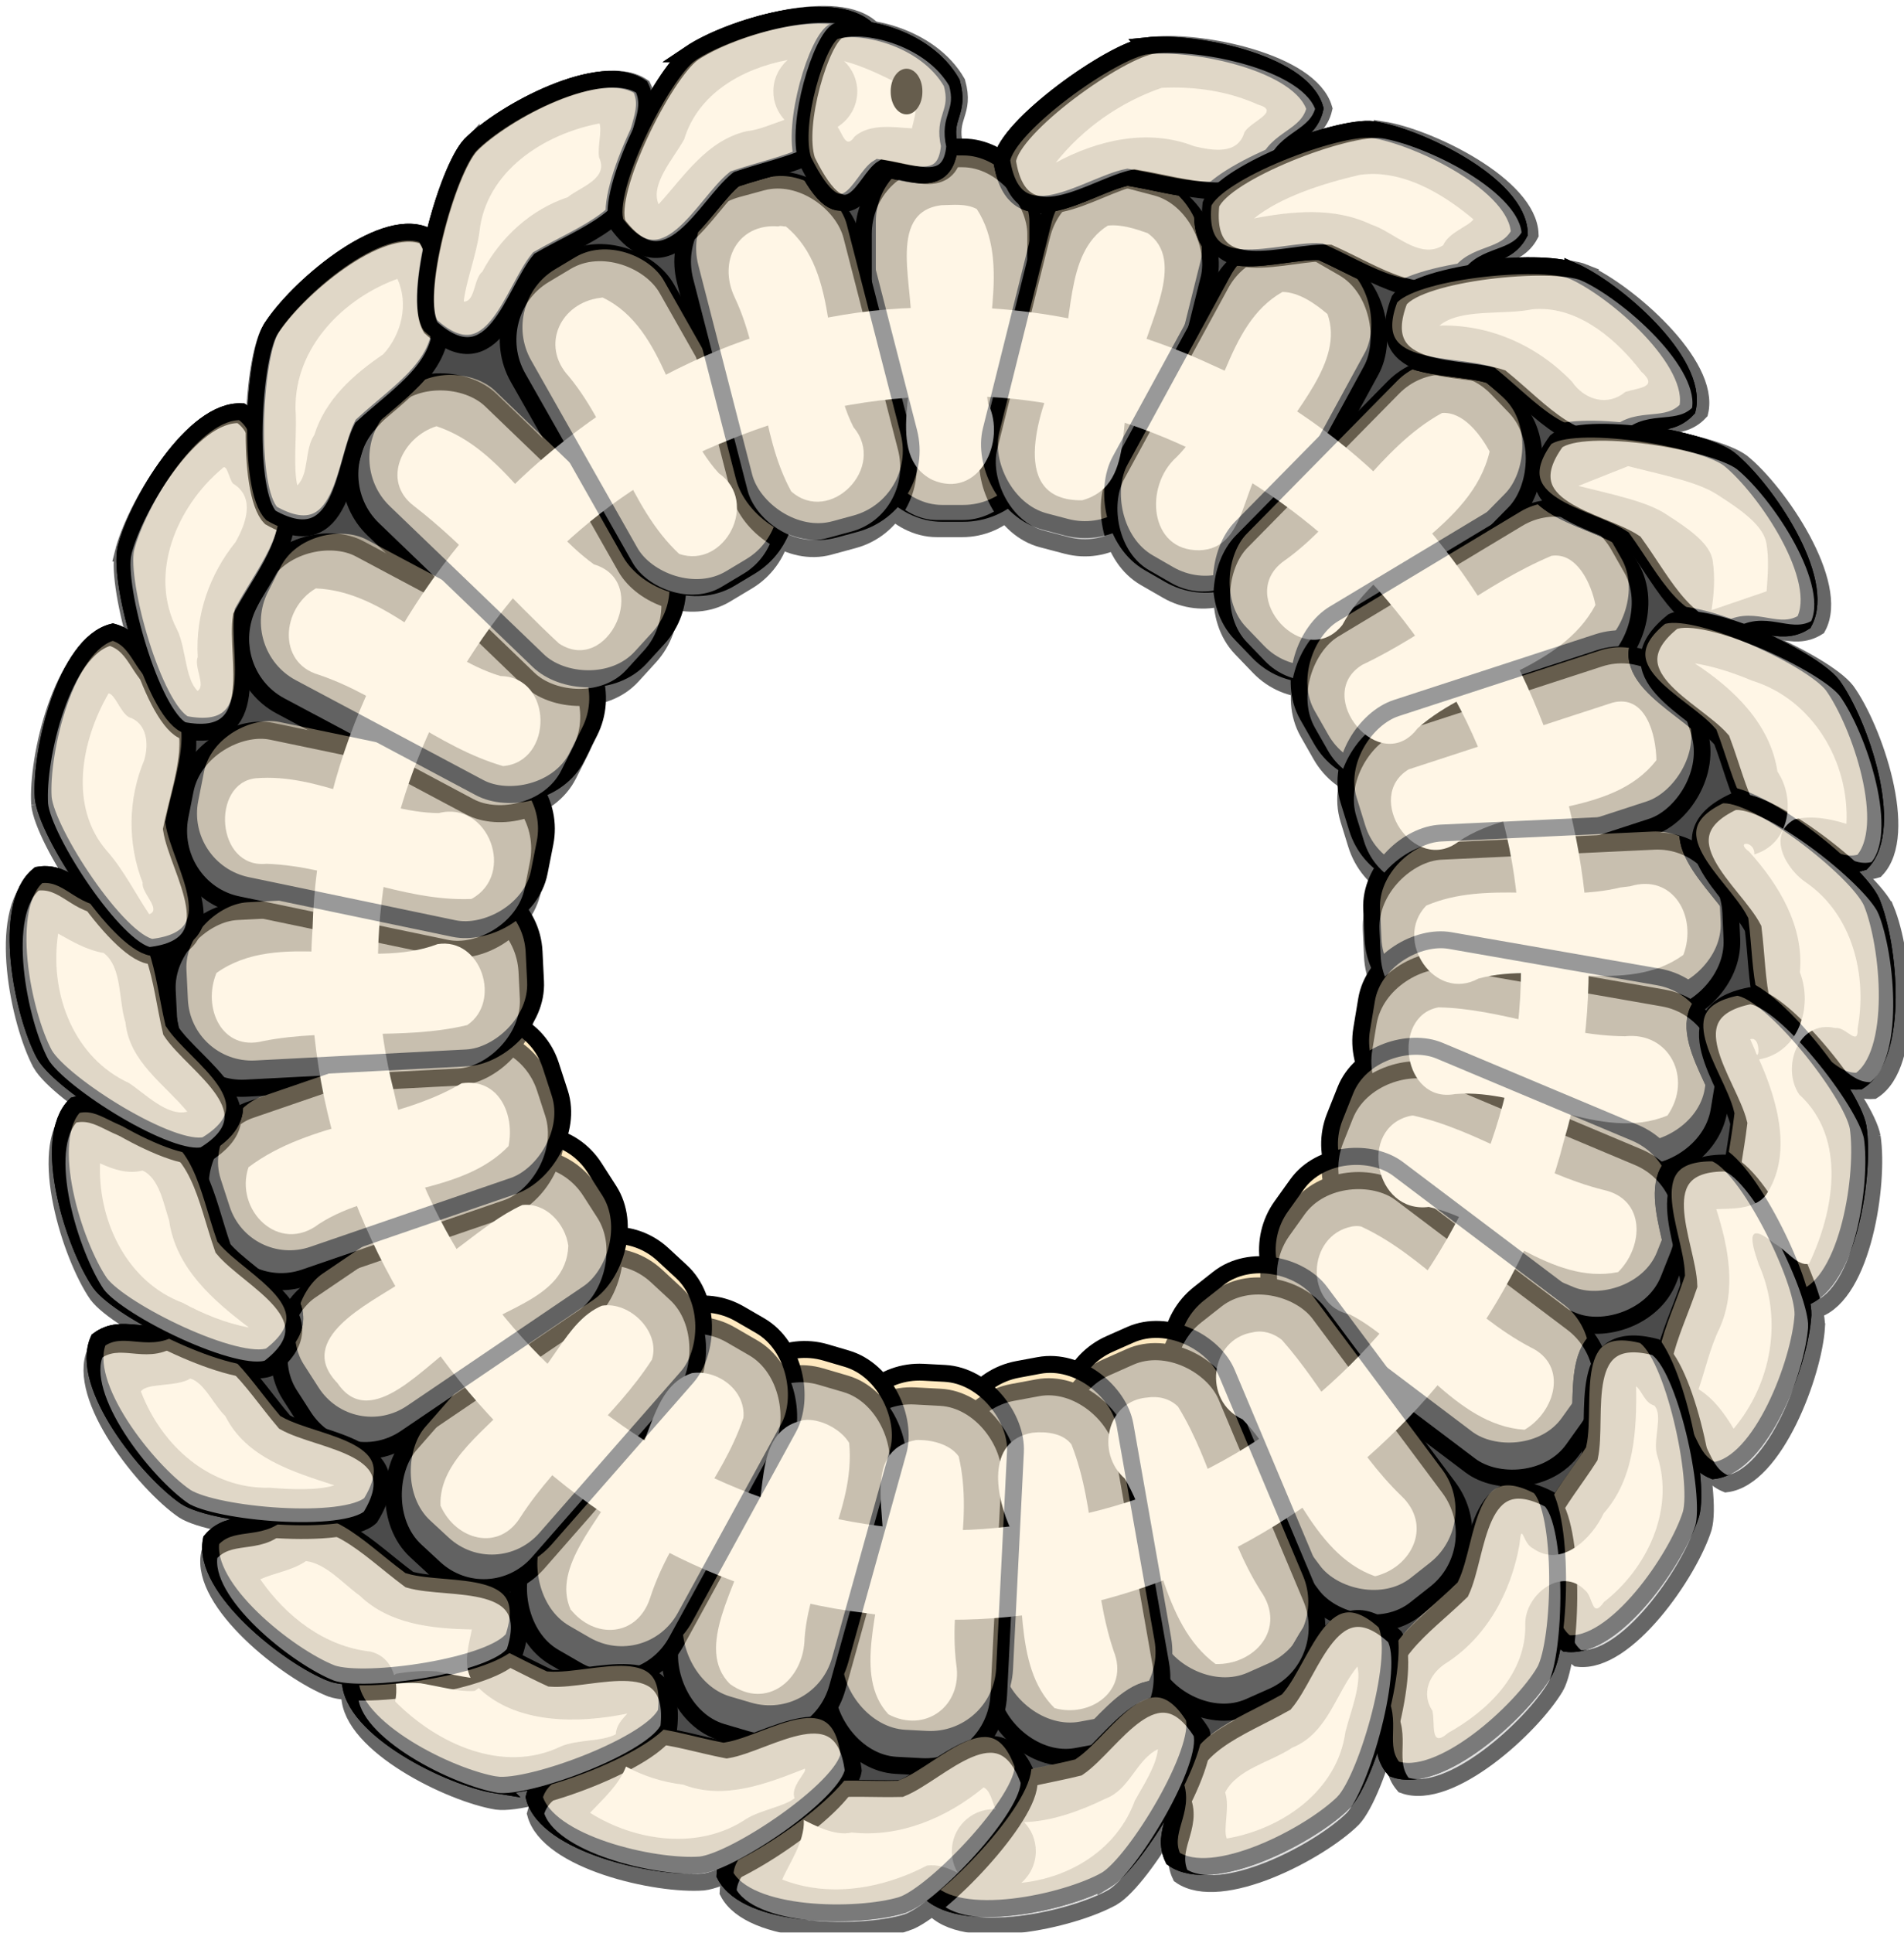 <?xml version="1.0" encoding="UTF-8" standalone="no"?>
<!-- Created with Inkscape (http://www.inkscape.org/) -->
<svg
    xmlns:inkscape="http://www.inkscape.org/namespaces/inkscape"
    xmlns:rdf="http://www.w3.org/1999/02/22-rdf-syntax-ns#"
    xmlns="http://www.w3.org/2000/svg"
    xmlns:cc="http://creativecommons.org/ns#"
    xmlns:dc="http://purl.org/dc/elements/1.1/"
    xmlns:sodipodi="http://sodipodi.sourceforge.net/DTD/sodipodi-0.dtd"
    xmlns:svg="http://www.w3.org/2000/svg"
    xmlns:ns1="http://sozi.baierouge.fr"
    xmlns:xlink="http://www.w3.org/1999/xlink"
    id="svg2478"
    sodipodi:docname="GrommetStitched.svg"
    viewBox="0 0 112.88 114.53"
    sodipodi:version="0.32"
    version="1.0"
    inkscape:output_extension="org.inkscape.output.svg.inkscape"
    inkscape:version="0.46"
  >
  <defs
      id="defs2480"
    >
    <filter
        id="filter9431"
        inkscape:label="thread"
      >
      <feColorMatrix
          id="feColorMatrix3196"
          result="result0"
          type="luminanceToAlpha"
          in="SourceGraphic"
      />
      <feSpecularLighting
          id="feSpecularLighting3198"
          lighting-color="rgb(255,246,245)"
          specularConstant="1.1"
          kernelUnitLength="0.01"
          result="result1"
          specularExponent="1"
          surfaceScale="-20"
        >
        <feDistantLight
            id="feDistantLight3200"
            azimuth="36"
        />
      </feSpecularLighting
      >
      <feFlood
          id="feFlood3202"
          in="SourceGraphic"
          flood-color="rgb(108,108,108)"
      />
      <feBlend
          id="feBlend3204"
          result="result3"
          in="result1"
          blend="normal"
          mode="normal"
      />
      <feComposite
          id="feComposite3206"
          operator="in"
          result="result2"
          in2="SourceGraphic"
          in="result3"
      />
      <feFlood
          id="feFlood3208"
          flood-color="rgb(4,4,4)"
          in="SourceGraphic"
      />
      <feComposite
          id="feComposite3210"
          operator="in"
          in2="SourceGraphic"
      />
      <feGaussianBlur
          id="feGaussianBlur3212"
          stdDeviation="1.2"
      />
      <feOffset
          id="feOffset3214"
          result="result4"
          dx="1.1"
          dy="1.1"
      />
      <feComposite
          id="feComposite3216"
          in="result2"
          result="result5"
          in2="result4"
      />
      <feTurbulence
          id="feTurbulence3218"
          baseFrequency="0.071 0.22"
          seed="304"
          in="SourceGraphic"
          numOctaves="2"
          type="turbulence"
      />
      <feColorMatrix
          id="feColorMatrix3220"
          type="saturate"
          values="0"
      />
      <feComposite
          id="feComposite3222"
          operator="in"
          in2="SourceGraphic"
      />
      <feComposite
          id="feComposite3224"
          in2="result5"
      />
    </filter
    >
    <filter
        id="filter3816"
        inkscape:collect="always"
      >
      <feGaussianBlur
          id="feGaussianBlur3818"
          stdDeviation="2.842"
          inkscape:collect="always"
      />
    </filter
    >
    <filter
        id="filter3864"
        inkscape:collect="always"
      >
      <feGaussianBlur
          id="feGaussianBlur3866"
          stdDeviation="2.298"
          inkscape:collect="always"
      />
    </filter
    >
    <filter
        id="filter4388"
        inkscape:collect="always"
      >
      <feGaussianBlur
          id="feGaussianBlur4390"
          stdDeviation="3.463"
          inkscape:collect="always"
      />
    </filter
    >
    <filter
        id="filter3841"
        height="1.972"
        width="2.216"
        y="-.486"
        x="-.608"
        inkscape:collect="always"
      >
      <feGaussianBlur
          id="feGaussianBlur3843"
          stdDeviation="2.567"
          inkscape:collect="always"
      />
    </filter
    >
  </defs
  >
  <sodipodi:namedview
      id="base"
      bordercolor="#666666"
      inkscape:pageshadow="2"
      guidetolerance="10"
      pagecolor="#ffffff"
      gridtolerance="10000"
      inkscape:zoom="2"
      objecttolerance="10"
      showgrid="false"
      borderopacity="1.0"
      inkscape:current-layer="layer1"
      inkscape:cx="76.032752"
      inkscape:cy="27.790013"
      inkscape:pageopacity="0.0"
      inkscape:document-units="px"
  />
  <g
      id="layer1"
      inkscape:label="Layer 1"
      inkscape:groupmode="layer"
      transform="translate(-451.02 -379.63)"
    >
    <g
        id="g2567"
      >
      <g
          id="g3597"
          transform="matrix(.308 0 0 .308 312.27 341.69)"
        >
        <path
            id="path2737"
            style="fill:#000000"
            d="m606.71 128.15c-8.74 1.13-18.98 2.93-24.94 9.87-3.85 4.68-5.29 10.97-10 14.97-1.67-3.88 2.18-8.52-0.06-11.9-9.16-2.25-18.31 3.57-25.81 8.4-9.03 6.44-8.98 19.04-12.11 28.67-1.71-1.13-0.62-10.11-5.92-8.23-9.86 2.29-18.05 9.87-23.72 17.87-2.98 7.86-2.04 16.41-3.09 24.63-1.98-2.61-3.08-10.28-7.69-7.19-8.6 5.46-14.38 15.2-16.88 24.97-0.24 9.4 4.4 17.87 5.78 26.97-4.73-2.09-5.85-8.2-10.25-10.25-7.65 4.59-9.28 14.73-10.9 22.78-2.61 11.48 7.01 20.75 12.82 29.6-1.99-0.11-7.8-2.17-10.76-4.38-2.33-2.03-5.76-2.06-6.25 1.56-2.33 9.86-0.25 20.79 4.5 29.5 4.59 5.97 12.77 7.99 17.03 14.35-4.66 1.41-8.26-3.43-12.59-2.57-4.17 7.87-0.39 17.36 2.34 25.1 2.54 8.89 12.07 12.32 19.53 16.22-4.67 3.53-10.23 2.33-15.53 2.71-3.3 1.52-0.53 6.81 0.22 9.32 4.19 7.84 9.62 16.32 18.09 19.68 6.11 1.75 12.4 1.88 18.69 2.57-4.1 4.14-9.58 4.96-14.9 6.12-3.45 2.05 0.69 6.92 2.03 9.22 5.65 6.41 12.44 13.08 21 14.94 6.06-0.63 2.31 1.38 2.93 4.78 5.24 9.2 16.14 13.66 25.88 16.19 5.63 0.14 10.98-2.31 16.47-3.28-1.62 2.96-9.57 5.6-6.06 9.62 7.86 7.13 19.18 9.29 29.5 8.84 3.97-1.2 7.52-3.42 11.34-5.09-1.05 3.06-6.34 6.13-4.81 9.5 7.73 6.29 19.12 5.3 28.43 4.22 4.21 0.39 7.31-6.62 10.32-2.22 8.49 4.59 19.03 1.26 27.56-1.44 9.52-3.9 13.28-15.06 18.12-23.4 3.04 5.06 2.02 10.61 0.5 15.87-0.39 4.64 6.68 2.85 9.5 2.38 9.86-3.2 21.78-7.84 24.6-18.91 2.04-5.29 3.14-10.89 4.56-16.37 2.83 5.08 2.58 10.76 3.16 16.21 1.36 3.14 6.04 0.55 8.31-0.25 7.88-4.46 15.96-10.63 19.28-19.28 1.16-2.67 0.58-12.18 2.62-8.8 1.18 2.68 2.74 6.79 6.16 4.58 9.01-4.94 15.52-14.43 18.5-24.15 0.56-6.08-1.88-11.99-0.94-18.06 3.48 2.23 3.78 8.14 7.69 9.37 8.69-4.63 11.75-15.43 14.06-24.41 0.98-3.1 0.18-6.27-0.65-9.34 5.86 2.29 8.09-5.79 9.65-9.75 2.39-9.23 4.75-20.35-2.07-28.18-4.58-5.63-4.29-9.71 2.45-4.23 2.77 2.75 5.36-0.47 5.97-3.34 2.34-9.21 1.75-19.93-2.31-28.53-3.01-3.92-6.95-6.99-10.1-10.81 3.15-0.37 8.39 4.26 10.5 0.68 2.86-10.08-1.59-20.53-6.5-29.28-6.17-6.58-15.18-9.33-23.5-12.59 4.73-3.52 10.34-3.01 15.75-2.19 4.33-0.49 1.99-6.71 1.22-9.44-3.32-7.73-7.98-16.09-15.31-20.5-7.35-3.04-15.35-3.8-23.16-4.53 4.08-4.25 9.67-4.81 15.03-5.72 3.58-1.75-0.31-6.9-1.56-9.25-5.21-6.74-11.86-13.44-20.19-15.93-8.2-0.83-16.49 0.03-24.37 2.34 3.26-4.82 7.85-8.01 13.28-9.75 4.11-2.3-1.31-6.99-3.34-8.94-6.97-5.14-15.57-10.44-24.5-10-7.5 1.22-14.5 4.42-21.41 7.53 2.2-5.39 6.58-8.79 10.87-12.28 1.99-3.41-3.9-5.74-6.09-7.22-8.25-3.11-17.87-6.24-26.5-3.21-8.61 4.64-17.71 10.15-22.78 18.71-0.29 5.57-4.75-0.83-8.16-0.28-3.2-0.27-7.27 1.23-6.25-3.09-0.81-4.53 3.53-10.11-1.56-13.53-4.5-4.79-11.19-5.08-16.47-8.22-2.03-0.53-4.15-0.64-6.25-0.53zm17.44 89.19c5.87 4.11 14.91 3.8 20.47-0.82 4.65 6.44 14.48 8.92 21.53 5.25 2.72 8.27 12.73 13.66 21.06 10.94-0.51 8.59 6.82 16.64 15.06 18.09-0.94 7.22 3.42 14.56 9.25 18.44-1.06 7.17 1.29 15.8 7.75 19.91-4.73 5.75-3.99 14.67-0.87 20.94-3.64 5.25-4.79 12.53-2.94 18.65-5.06 4.57-8.34 12.31-6.59 19.19-6.86 2.26-12.14 9.5-12.31 16.66 1.74 4.62-1.9 3.13-4.91 3.43-6.36 1.5-12.62 6.5-14.19 13.07-7.02-1.73-14.97 1.72-18.84 7.75-6.3-2.72-14.41-1.09-19.41 3.65-5.43-4.05-13.6-4.58-19.44-1.15-4.53-5.15-12.46-7.52-19-5.38-3.01-6.11-9.89-10.14-16.62-10.25-2.38-6.63-8.58-12.7-15.91-12.97 0.6-7.24-3.84-14.93-10.28-18.15-3.95-0.87 0.35-5.83-1.22-9-1.32-5.43-3.1-11.76-8.81-14.16 5-5.79 4.69-14.85 1.34-21.34-2.98-2.9 3.06-5.3 2.97-9 1.64-5.42 2.43-11.57-1.22-16.38 7.61-2.28 12.37-11.09 11.88-18.81-2.69-4.96 4.14-2.71 6.47-5.19 5.49-3.99 10.32-10.18 9.09-17.34 8.77 3.41 19.43-2.95 21.85-11.63 7.31 4.21 17.6 1.29 22.34-5.5l0.81 0.59 0.69 0.51z"
        />
        <g
            id="g4508"
            transform="translate(-75.032 -69.673)"
          >
          <g
              id="g2934"
              style="fill:#ffe9c0"
              transform="translate(-123.56 -180.52)"
            >
            <rect
                id="rect3927"
                style="stroke:#000000;stroke-width:3.245;fill:#ffe9c0"
                inkscape:transform-center-y="-52.276711"
                ry="14.359"
                height="70.489"
                width="32.809"
                y="401.66"
                x="816.04"
            />
            <rect
                id="rect3929"
                ry="14.336"
                style="stroke:#000000;stroke-width:3.246;fill:#ffe9c0"
                inkscape:transform-center-y="-52.276711"
                transform="matrix(.967 .254 -.242 .97 0 0)"
                height="70.375"
                width="32.865"
                y="171.9"
                x="925.55"
            />
            <rect
                id="rect3931"
                ry="14.268"
                style="stroke:#000000;stroke-width:3.246;fill:#ffe9c0"
                inkscape:transform-center-y="-52.276711"
                transform="matrix(.867 .499 -.479 .878 0 0)"
                height="70.043"
                width="33.027"
                y="-86.672"
                x="980.25"
            />
            <rect
                id="rect3933"
                ry="14.166"
                style="stroke:#000000;stroke-width:3.246;fill:#ffe9c0"
                inkscape:transform-center-y="-52.276711"
                transform="matrix(.693 .721 -.702 .713 0 0)"
                height="69.541"
                width="33.269"
                y="-366.4"
                x="966.24"
            />
            <rect
                id="rect3935"
                ry="14.073"
                style="stroke:#000000;stroke-width:3.246;fill:#ffe9c0"
                inkscape:transform-center-y="-52.276711"
                transform="matrix(.495 .869 -.857 .515 0 0)"
                height="69.087"
                width="33.484"
                y="-599.08"
                x="888.02"
            />
            <rect
                id="rect3937"
                ry="14.01"
                style="stroke:#000000;stroke-width:3.246;fill:#ffe9c0"
                inkscape:transform-center-y="-52.276711"
                transform="matrix(.295 .956 -.951 .31 0 0)"
                height="68.775"
                width="33.631"
                y="-781.47"
                x="768.7"
            />
            <rect
                id="rect3939"
                ry="13.975"
                style="stroke:#000000;stroke-width:3.245;fill:#ffe9c0"
                inkscape:transform-center-y="-52.276711"
                transform="matrix(.045 .999 -.999 .047 0 0)"
                height="68.604"
                width="33.71"
                y="-956.02"
                x="576.6"
            />
            <rect
                id="rect3941"
                ry="13.985"
                style="stroke:#000000;stroke-width:3.246;fill:#ffe9c0"
                inkscape:transform-center-y="-52.276711"
                transform="matrix(-.164 .987 -.985 -.172 0 0)"
                height="68.654"
                width="33.687"
                y="-1061.3"
                x="386.22"
            />
            <rect
                id="rect3943"
                ry="14.03"
                style="stroke:#000000;stroke-width:3.246;fill:#ffe9c0"
                inkscape:transform-center-y="-52.276711"
                transform="matrix(-.37 .929 -.922 -.387 0 0)"
                height="68.874"
                width="33.584"
                y="-1128.5"
                x="172.26"
            />
            <rect
                id="rect3945"
                ry="14.11"
                style="stroke:#000000;stroke-width:3.246;fill:#ffe9c0"
                inkscape:transform-center-y="-52.276711"
                transform="matrix(-.582 .813 -.798 -.602 0 0)"
                height="69.268"
                width="33.398"
                y="-1150.8"
                x="-75.383"
            />
            <rect
                id="rect3947"
                ry="14.218"
                style="stroke:#000000;stroke-width:3.246;fill:#ffe9c0"
                inkscape:transform-center-y="-52.276711"
                transform="matrix(-.786 .619 -.598 -.802 0 0)"
                height="69.797"
                width="33.146"
                y="-1103"
                x="-352.27"
            />
            <rect
                id="rect3949"
                ry="14.299"
                style="stroke:#000000;stroke-width:3.246;fill:#ffe9c0"
                inkscape:transform-center-y="-52.276711"
                transform="matrix(-.914 .406 -.388 -.922 0 0)"
                height="70.195"
                width="32.953"
                y="-997.83"
                x="-568.68"
            />
            <rect
                id="rect3951"
                ry="14.347"
                style="stroke:#000000;stroke-width:3.246;fill:#ffe9c0"
                inkscape:transform-center-y="-52.276711"
                transform="matrix(-.983 0.183 -.174 -.985 0 0)"
                height="70.43"
                width="32.838"
                y="-851.01"
                x="-739.9"
            />
            <rect
                id="rect3953"
                ry="14.358"
                style="stroke:#000000;stroke-width:3.245;fill:#ffe9c0"
                inkscape:transform-center-y="-52.276711"
                transform="matrix(-.999 -.053 .05 -.999 0 0)"
                height="70.484"
                width="32.811"
                y="-663.04"
                x="-875.76"
            />
            <rect
                id="rect3955"
                ry="14.33"
                style="stroke:#000000;stroke-width:3.246;fill:#ffe9c0"
                inkscape:transform-center-y="-52.276711"
                transform="matrix(-.959 -.282 .268 -.963 0 0)"
                height="70.348"
                width="32.878"
                y="-450.45"
                x="-967.34"
            />
            <rect
                id="rect3957"
                ry="14.267"
                style="stroke:#000000;stroke-width:3.246;fill:#ffe9c0"
                inkscape:transform-center-y="-52.276711"
                transform="matrix(-.866 -.501 .48 -0.877 0 0)"
                height="70.04"
                width="33.029"
                y="-215.78"
                x="-1013.5"
            />
            <rect
                id="rect3959"
                ry="14.188"
                style="stroke:#000000;stroke-width:3.246;fill:#ffe9c0"
                inkscape:transform-center-y="-52.276711"
                transform="matrix(-.734 -.679 .659 -.752 0 0)"
                height="69.65"
                width="33.216"
                y="6.544"
                x="-1008.8"
            />
            <rect
                id="rect3961"
                ry="14.092"
                style="stroke:#000000;stroke-width:3.246;fill:#ffe9c0"
                inkscape:transform-center-y="-52.276711"
                transform="matrix(-.54 -.841 .828 -.561 0 0)"
                height="69.179"
                width="33.441"
                y="250.22"
                x="-943.5"
            />
            <rect
                id="rect3963"
                ry="14.013"
                style="stroke:#000000;stroke-width:3.246;fill:#ffe9c0"
                inkscape:transform-center-y="-52.276711"
                transform="matrix(-.309 -.951 .946 -.325 0 0)"
                height="68.793"
                width="33.623"
                y="470.55"
                x="-812.08"
            />
            <rect
                id="rect3965"
                ry="13.975"
                style="stroke:#000000;stroke-width:3.245;fill:#ffe9c0"
                inkscape:transform-center-y="-52.276711"
                transform="matrix(-.049 -.999 .999 -.052 0 0)"
                height="68.605"
                width="33.71"
                y="654.86"
                x="-614.43"
            />
            <rect
                id="rect3967"
                ry="13.99"
                style="stroke:#000000;stroke-width:3.246;fill:#ffe9c0"
                inkscape:transform-center-y="-52.276711"
                transform="matrix(.194 -.981 .979 .204 0 0)"
                height="68.676"
                width="33.677"
                y="774.91"
                x="-390.21"
            />
            <rect
                id="rect3969"
                ry="14.057"
                style="stroke:#000000;stroke-width:3.246;fill:#ffe9c0"
                inkscape:transform-center-y="-52.276711"
                transform="matrix(.451 -.893 .883 .47 0 0)"
                height="69.005"
                width="33.523"
                y="843.41"
                x="-114.99"
            />
            <rect
                id="rect3971"
                ry="14.155"
                style="stroke:#000000;stroke-width:3.246;fill:#ffe9c0"
                inkscape:transform-center-y="-52.276711"
                transform="matrix(.674 -.739 .721 .693 0 0)"
                height="69.489"
                width="33.293"
                y="838.33"
                x="160.78"
            />
            <rect
                id="rect3973"
                ry="14.262"
                style="stroke:#000000;stroke-width:3.246;fill:#ffe9c0"
                inkscape:transform-center-y="-52.276711"
                transform="matrix(.858 -.514 .493 .87 0 0)"
                height="70.015"
                width="33.04"
                y="751.84"
                x="433.83"
            />
            <rect
                id="rect3975"
                style="stroke:#000000;stroke-width:3.246;fill:#ffe9c0"
                inkscape:transform-center-x="13.360987"
                inkscape:transform-center-y="-50.540462"
                transform="matrix(.965 -.262 .249 .968 0 0)"
                ry="14.334"
                width="32.869"
                y="600.81"
                x="651.55"
                height="70.368"
            />
          </g
          >
          <g
              id="g4429"
              style="fill:#ffe9c0"
              transform="translate(6.789 5.431)"
            >
            <path
                id="path4348"
                style="stroke:#000000;stroke-width:3.245;fill:#ffe9c0"
                d="m739.49 196.23c-6.71 0.93-27.09 15.44-27.94 22.07 2.44 15.91 16.47 4.72 24.21 3.22 10.13 1.66 19.62 5.57 26.79-2.12 1.69-5.49 7.99-5.42 9.3-11.08-2.64-8.97-23.5-13.02-32.36-12.09z"
                inkscape:transform-center-x="-42.601704"
                inkscape:transform-center-y="-160.45101"
                sodipodi:nodetypes="cccccc"
            />
            <path
                id="path4350"
                style="stroke:#000000;stroke-width:3.245;fill:#ffe9c0"
                d="m782.98 212.35c-6.73-0.81-30.14 8.02-32.66 14.22-1.7 16 14.73 8.76 22.6 9.29 9.36 4.18 17.55 10.38 26.44 4.78 3.03-4.88 9.11-3.2 11.82-8.34-0.26-9.35-19.4-18.59-28.2-19.95z"
                inkscape:transform-center-x="-81.590972"
                inkscape:transform-center-y="-144.28324"
                sodipodi:nodetypes="cccccc"
            />
            <path
                id="path4352"
                style="stroke:#000000;stroke-width:3.245;fill:#ffe9c0"
                d="m821.46 239.55c-6.28-2.53-31.18-0.07-35.22 5.26-5.79 15.02 11.95 12.28 19.42 14.83 7.96 6.47 14.25 14.58 24.29 11.48 4.19-3.92 9.63-0.73 13.58-4.99 2.17-9.1-13.91-22.98-22.07-26.58z"
                inkscape:transform-center-x="-115.3164"
                inkscape:transform-center-y="-116.69182"
                sodipodi:nodetypes="cccccc"
            />
            <path
                id="path4354"
                style="stroke:#000000;stroke-width:3.245;fill:#ffe9c0"
                d="m851.55 275.74c-5.42-4.07-30.11-8.14-35.38-4.04-9.49 13.01 8.36 14.96 14.91 19.35 6.01 8.31 9.99 17.78 20.49 17.38 5.07-2.71 9.5 1.79 14.41-1.3 4.45-8.23-7.49-25.8-14.43-31.39z"
                inkscape:transform-center-x="-141.09896"
                inkscape:transform-center-y="-82.649988"
                sodipodi:nodetypes="cccccc"
            />
            <path
                id="path4356"
                style="stroke:#000000;stroke-width:3.245;fill:#ffe9c0"
                d="m871.47 319.25c-4.15-5.35-26.9-15.77-33.07-13.2-12.57 10.05 4.13 16.63 9.29 22.59 3.62 9.6 4.97 19.78 15.2 22.16 5.6-1.28 8.69 4.22 14.25 2.53 6.46-6.77-0.44-26.86-5.67-34.08z"
                inkscape:transform-center-x="-157.68578"
                inkscape:transform-center-y="-42.219875"
                sodipodi:nodetypes="cccccc"
            />
            <path
                id="path4358"
                style="stroke:#000000;stroke-width:3.245;fill:#ffe9c0"
                d="m878.99 360.98c-2.79-6.18-22.46-21.62-29.07-20.57-14.57 6.84 0.14 17.13 3.76 24.14 1.27 10.18 0.21 20.39 9.6 25.1 5.75 0.06 7.47 6.13 13.26 5.79 7.87-5.07 5.86-26.23 2.45-34.46z"
                inkscape:transform-center-x="-163.70147"
                inkscape:transform-center-y="-3.9659852"
                sodipodi:nodetypes="cccccc"
            />
            <path
                id="path4360"
                style="stroke:#000000;stroke-width:3.245;fill:#ffe9c0"
                d="m876.39 404.29c-1.24-6.67-16.66-26.37-23.32-26.92-15.78 3.15-3.96 16.67-2.12 24.34-1.19 10.18-4.67 19.84 3.33 26.66 5.56 1.43 5.78 7.74 11.49 8.79 8.85-3.04 11.95-24.06 10.62-32.87z"
                inkscape:transform-center-x="-161.72767"
                inkscape:transform-center-y="35.392939"
                sodipodi:nodetypes="cccccc"
            />
            <path
                id="path4362"
                style="stroke:#000000;stroke-width:3.245;fill:#ffe9c0"
                d="m865.78 440.43c0.17-6.78-10.81-29.25-17.21-31.18-16.09-0.19-7.35 15.48-7.13 23.37-3.29 9.71-8.7 18.44-2.29 26.77 5.14 2.56 4.04 8.77 9.41 10.99 9.29-1.14 16.69-21.06 17.22-29.95z"
                inkscape:transform-center-x="-151.8703"
                inkscape:transform-center-y="67.941477"
                sodipodi:nodetypes="cccccc"
            />
            <path
                id="path4364"
                style="stroke:#000000;stroke-width:3.245;fill:#ffe9c0"
                d="m844.22 478.74c1.81-6.53-3.4-31-9.15-34.42-15.57-4.08-10.87 13.25-12.57 20.95-5.55 8.63-12.91 15.79-8.71 25.42 4.37 3.73 1.8 9.49 6.47 12.94 9.29 1.14 21.3-16.39 23.96-24.89z"
                inkscape:transform-center-x="-129.47026"
                inkscape:transform-center-y="101.82489"
                sodipodi:nodetypes="cccccc"
            />
            <path
                id="path4366"
                style="stroke:#000000;stroke-width:3.245;fill:#ffe9c0"
                d="m816.05 509c3.26-5.95 3.75-30.96-1.07-35.6-14.22-7.52-13.6 10.42-17.01 17.53-7.37 7.14-16.16 12.44-14.27 22.77 3.41 4.63-0.41 9.65 3.35 14.07 8.78 3.23 24.47-11.1 29-18.77z"
                inkscape:transform-center-x="-101.89374"
                inkscape:transform-center-y="128.04553"
                sodipodi:nodetypes="cccccc"
            />
            <path
                id="path4368"
                style="stroke:#000000;stroke-width:3.245;fill:#ffe9c0"
                d="m777.36 534.22c4.66-4.93 11.49-28.99 8.02-34.7-11.85-10.89-15.81 6.62-20.92 12.63-8.94 5.03-18.79 7.92-19.58 18.39 2.11 5.34-2.85 9.23-0.34 14.47 7.67 5.35 26.49-4.52 32.82-10.79z"
                inkscape:transform-center-x="-65.969969"
                inkscape:transform-center-y="149.41403"
                sodipodi:nodetypes="cccccc"
            />
            <path
                id="path4370"
                style="stroke:#000000;stroke-width:3.245;fill:#ffe9c0"
                d="m731.63 549.14c5.79-3.52 18.75-24.92 16.91-31.34-8.55-13.64-17 2.2-23.51 6.64-9.95 2.49-20.22 2.67-23.76 12.56 0.63 5.71-5.18 8.15-4.15 13.86 5.99 7.2 26.74 2.65 34.51-1.72z"
                inkscape:transform-center-x="-23.757193"
                inkscape:transform-center-y="161.62879"
                sodipodi:nodetypes="cccccc"
            />
            <path
                id="path4372"
                style="stroke:#000000;stroke-width:3.245;fill:#ffe9c0"
                d="m692.33 553.97c6.42-2.17 23.72-20.25 23.32-26.92-5.38-15.17-17.07-1.54-24.39 1.38-10.26 0.27-20.32-1.79-25.92 7.1-0.62 5.71-6.83 6.82-7.06 12.63 4.28 8.32 25.52 8.39 34.05 5.81z"
                inkscape:transform-center-x="12.131632"
                inkscape:transform-center-y="163.86579"
                sodipodi:nodetypes="cccccc"
            />
            <path
                id="path4374"
                style="stroke:#000000;stroke-width:3.245;fill:#ffe9c0"
                d="m653.55 546.25c6.74-0.74 27.54-14.64 28.59-21.24-1.97-15.98-16.33-5.2-24.11-3.93-10.07-1.96-19.45-6.14-26.84 1.33-1.85 5.44-8.15 5.18-9.63 10.8 2.38 9.05 23.11 13.71 31.99 13.04z"
                inkscape:transform-center-x="47.248291"
                inkscape:transform-center-y="159.45842"
                sodipodi:nodetypes="cccccc"
            />
            <path
                id="path4376"
                style="stroke:#000000;stroke-width:3.245;fill:#ffe9c0"
                d="m614.23 530.86c6.72 0.86 30.18-7.83 32.74-14.01 1.8-15.99-14.67-8.85-22.54-9.43-9.34-4.24-17.48-10.49-26.41-4.95-3.06 4.86-9.13 3.15-11.87 8.26 0.2 9.36 19.28 18.72 28.08 20.13z"
                inkscape:transform-center-x="82.47364"
                inkscape:transform-center-y="143.73069"
                sodipodi:nodetypes="cccccc"
            />
            <path
                id="path4378"
                style="stroke:#000000;stroke-width:3.245;fill:#ffe9c0"
                d="m582.59 509.38c6.4 2.25 31.16-1.29 34.96-6.79 5.14-15.25-12.47-11.75-20.04-13.97-8.23-6.12-14.87-13.95-24.77-10.41-4.01 4.1-9.59 1.15-13.35 5.57-1.77 9.19 14.9 22.36 23.2 25.6z"
                inkscape:transform-center-x="110.22891"
                inkscape:transform-center-y="121.82388"
                sodipodi:nodetypes="cccccc"
            />
            <path
                id="path4380"
                style="stroke:#000000;stroke-width:3.245;fill:#ffe9c0"
                d="m554.49 475.44c5.72 3.64 30.64 5.8 35.59 1.3 8.45-13.69-9.49-14.26-16.35-18.14-6.64-7.83-11.34-16.96-21.78-15.75-4.84 3.09-9.6-1.05-14.26 2.4-3.81 8.55 9.45 25.16 16.8 30.19z"
                inkscape:transform-center-x="134.44103"
                inkscape:transform-center-y="93.134593"
                sodipodi:nodetypes="cccccc"
            />
            <path
                id="path4382"
                style="stroke:#000000;stroke-width:3.245;fill:#ffe9c0"
                d="m537.99 434.29c4.02 5.46 26.49 16.46 32.72 14.05 12.82-9.73-3.7-16.73-8.71-22.82-3.37-9.69-4.46-19.9-14.63-22.54-5.63 1.13-8.58-4.44-14.17-2.9-6.64 6.6-0.26 26.87 4.79 34.21z"
                inkscape:transform-center-x="-6.9694241"
                inkscape:transform-center-y="-5.690201"
                sodipodi:nodetypes="cccccc"
            />
            <path
                id="path4384"
                style="stroke:#000000;stroke-width:3.245;fill:#ffe9c0"
                d="m527.3 390.32c3.42 5.85 24.59 19.18 31.04 17.45 13.79-8.31-1.9-17.03-6.23-23.62-2.32-9.99-2.32-20.26-12.15-23.97-5.72 0.53-8.05-5.33-13.78-4.39-7.3 5.86-3.11 26.69 1.12 34.53z"
                inkscape:transform-center-x="162.0564"
                inkscape:transform-center-y="20.931531"
                sodipodi:nodetypes="cccccc"
            />
            <path
                id="path4386"
                sodipodi:nodetypes="cccccc"
                style="stroke:#000000;stroke-width:3.245;fill:#ffe9c0"
                d="m527.05 340.88c0.66 6.75 14.32 27.7 20.91 28.83 16-1.79 5.39-16.27 4.21-24.07 2.06-10.05 6.36-19.37-1.03-26.85-5.42-1.91-5.09-8.21-10.69-9.75-9.08 2.28-13.97 22.95-13.4 31.84z"
            />
            <path
                id="path4388"
                sodipodi:nodetypes="cccccc"
                style="stroke:#000000;stroke-width:3.245;fill:#ffe9c0"
                d="m542.95 293.02c-1.4 6.64 5.37 30.72 11.33 33.76 15.79 3.09 10-13.9 11.21-21.7 4.98-8.97 11.87-16.58 7.06-25.93-4.6-3.44-2.4-9.35-7.28-12.5-9.34-0.54-20.21 17.72-22.32 26.37z"
            />
            <path
                id="path4390"
                style="stroke:#000000;stroke-width:3.245;fill:#ffe9c0"
                d="m570.93 250.62c-3.42 5.85-4.59 30.84 0.09 35.61 14.02 7.91 13.89-10.04 17.49-17.06 7.56-6.93 16.5-11.99 14.89-22.37-3.28-4.72 0.67-9.64-2.97-14.16-8.69-3.47-24.76 10.43-29.5 17.98z"
                inkscape:transform-center-x="98.328735"
                inkscape:transform-center-y="-130.74346"
                sodipodi:nodetypes="cccccc"
            />
            <path
                id="path4392"
                style="stroke:#000000;stroke-width:3.245;fill:#ffe9c0"
                d="m609.29 215.28c-4.61 4.97-11.22 29.09-7.68 34.77 11.95 10.78 15.74-6.76 20.79-12.82 8.89-5.12 18.71-8.1 19.41-18.58-2.17-5.32 2.76-9.26 0.2-14.47-7.73-5.28-26.44 4.77-32.72 11.1z"
                inkscape:transform-center-x="67.402902"
                inkscape:transform-center-y="-148.78849"
                sodipodi:nodetypes="cccccc"
            />
            <path
                id="path4394"
                style="stroke:#000000;stroke-width:3.245;fill:#ffe9c0"
                d="m651.59 197.75c-5.5 3.97-16.71 26.33-14.36 32.59 9.6 12.91 16.76-3.55 22.9-8.5 9.72-3.27 19.94-4.26 22.69-14.4-1.09-5.65 4.52-8.54 3.03-14.15-6.54-6.7-26.86-0.51-34.26 4.46z"
                inkscape:transform-center-x="36.592268"
                inkscape:transform-center-y="-159.10475"
                sodipodi:nodetypes="cccccc"
            />
            <path
                id="path4396"
                style="stroke:#000000;stroke-width:3.245;fill:#ffe9c0"
                d="m679.32 193.43c-3.26 1.47-8.29 17.93-6 24.81 7.94 16.14 10.91 3.57 14.49 1.44 6.19 0.93 12.97 4.21 13.67-4.23-1.37-5.76 2.09-6.18 0.45-12.08-5.17-9.02-18.18-11.57-22.61-9.94z"
                inkscape:transform-center-x="40.992217"
                inkscape:transform-center-y="-21.47048"
                sodipodi:nodetypes="cccccc"
            />
          </g
          >
          <g
              id="g4456"
              style="fill:#ffe9c0"
              transform="translate(6.789 5.431)"
            >
            <path
                id="path4458"
                sodipodi:nodetypes="cccccc"
                d="m739.49 196.23c-6.71 0.93-27.09 15.44-27.94 22.07 2.44 15.91 16.47 4.72 24.21 3.22 10.13 1.66 19.62 5.57 26.79-2.12 1.69-5.49 7.99-5.42 9.3-11.08-2.64-8.97-23.5-13.02-32.36-12.09z"
                inkscape:transform-center-x="-42.601704"
                inkscape:transform-center-y="-160.45101"
                style="stroke:#000000;stroke-width:3.245;fill:#ffe9c0"
            />
            <path
                id="path4460"
                sodipodi:nodetypes="cccccc"
                d="m782.98 212.35c-6.73-0.81-30.14 8.02-32.66 14.22-1.7 16 14.73 8.76 22.6 9.29 9.36 4.18 17.55 10.38 26.44 4.78 3.03-4.88 9.11-3.2 11.82-8.34-0.26-9.35-19.4-18.59-28.2-19.95z"
                inkscape:transform-center-x="-81.590972"
                inkscape:transform-center-y="-144.28324"
                style="stroke:#000000;stroke-width:3.245;fill:#ffe9c0"
            />
            <path
                id="path4462"
                sodipodi:nodetypes="cccccc"
                d="m821.46 239.55c-6.28-2.53-31.18-0.07-35.22 5.26-5.79 15.02 11.95 12.28 19.42 14.83 7.96 6.47 14.25 14.58 24.29 11.48 4.19-3.92 9.63-0.73 13.58-4.99 2.17-9.1-13.91-22.98-22.07-26.58z"
                inkscape:transform-center-x="-115.3164"
                inkscape:transform-center-y="-116.69182"
                style="stroke:#000000;stroke-width:3.245;fill:#ffe9c0"
            />
            <path
                id="path4464"
                sodipodi:nodetypes="cccccc"
                d="m851.55 275.74c-5.42-4.07-30.11-8.14-35.38-4.04-9.49 13.01 8.36 14.96 14.91 19.35 6.01 8.31 9.99 17.78 20.49 17.38 5.07-2.71 9.5 1.79 14.41-1.3 4.45-8.23-7.49-25.8-14.43-31.39z"
                inkscape:transform-center-x="-141.09896"
                inkscape:transform-center-y="-82.649988"
                style="stroke:#000000;stroke-width:3.245;fill:#ffe9c0"
            />
            <path
                id="path4466"
                sodipodi:nodetypes="cccccc"
                d="m871.47 319.25c-4.15-5.35-26.9-15.77-33.07-13.2-12.57 10.05 4.13 16.63 9.29 22.59 3.62 9.6 4.97 19.78 15.2 22.16 5.6-1.28 8.69 4.22 14.25 2.53 6.46-6.77-0.44-26.86-5.67-34.08z"
                inkscape:transform-center-x="-157.68578"
                inkscape:transform-center-y="-42.219875"
                style="stroke:#000000;stroke-width:3.245;fill:#ffe9c0"
            />
            <path
                id="path4468"
                sodipodi:nodetypes="cccccc"
                d="m878.99 360.98c-2.79-6.18-22.46-21.62-29.07-20.57-14.57 6.84 0.14 17.13 3.76 24.14 1.27 10.18 0.21 20.39 9.6 25.1 5.75 0.06 7.47 6.13 13.26 5.79 7.87-5.07 5.86-26.23 2.45-34.46z"
                inkscape:transform-center-x="-163.70147"
                inkscape:transform-center-y="-3.9659852"
                style="stroke:#000000;stroke-width:3.245;fill:#ffe9c0"
            />
            <path
                id="path4470"
                sodipodi:nodetypes="cccccc"
                d="m876.39 404.29c-1.24-6.67-16.66-26.37-23.32-26.92-15.78 3.15-3.96 16.67-2.12 24.34-1.19 10.18-4.67 19.84 3.33 26.66 5.56 1.43 5.78 7.74 11.49 8.79 8.85-3.04 11.95-24.06 10.62-32.87z"
                inkscape:transform-center-x="-161.72767"
                inkscape:transform-center-y="35.392939"
                style="stroke:#000000;stroke-width:3.245;fill:#ffe9c0"
            />
            <path
                id="path4472"
                sodipodi:nodetypes="cccccc"
                d="m865.78 440.43c0.17-6.78-10.81-29.25-17.21-31.18-16.09-0.19-7.35 15.48-7.13 23.37-3.29 9.71-8.7 18.44-2.29 26.77 5.14 2.56 4.04 8.77 9.41 10.99 9.29-1.14 16.69-21.06 17.22-29.95z"
                inkscape:transform-center-x="-151.8703"
                inkscape:transform-center-y="67.941477"
                style="stroke:#000000;stroke-width:3.245;fill:#ffe9c0"
            />
            <path
                id="path4474"
                sodipodi:nodetypes="cccccc"
                d="m844.22 478.74c1.81-6.53-3.4-31-9.15-34.42-15.57-4.08-10.87 13.25-12.57 20.95-5.55 8.63-12.91 15.79-8.71 25.42 4.37 3.73 1.8 9.49 6.47 12.94 9.29 1.14 21.3-16.39 23.96-24.89z"
                inkscape:transform-center-x="-129.47026"
                inkscape:transform-center-y="101.82489"
                style="stroke:#000000;stroke-width:3.245;fill:#ffe9c0"
            />
            <path
                id="path4476"
                sodipodi:nodetypes="cccccc"
                d="m816.05 509c3.26-5.95 3.75-30.96-1.07-35.6-14.22-7.52-13.6 10.42-17.01 17.53-7.37 7.14-16.16 12.44-14.27 22.77 3.41 4.63-0.41 9.65 3.35 14.07 8.78 3.23 24.47-11.1 29-18.77z"
                inkscape:transform-center-x="-101.89374"
                inkscape:transform-center-y="128.04553"
                style="stroke:#000000;stroke-width:3.245;fill:#ffe9c0"
            />
            <path
                id="path4478"
                sodipodi:nodetypes="cccccc"
                d="m777.36 534.22c4.66-4.93 11.49-28.99 8.02-34.7-11.85-10.89-15.81 6.62-20.92 12.63-8.94 5.03-18.79 7.92-19.58 18.39 2.11 5.34-2.85 9.23-0.34 14.47 7.67 5.35 26.49-4.52 32.82-10.79z"
                inkscape:transform-center-x="-65.969969"
                inkscape:transform-center-y="149.41403"
                style="stroke:#000000;stroke-width:3.245;fill:#ffe9c0"
            />
            <path
                id="path4480"
                sodipodi:nodetypes="cccccc"
                d="m731.63 549.14c5.79-3.52 18.75-24.92 16.91-31.34-8.55-13.64-17 2.2-23.51 6.64-9.95 2.49-20.22 2.67-23.76 12.56 0.63 5.71-5.18 8.15-4.15 13.86 5.99 7.2 26.74 2.65 34.51-1.72z"
                inkscape:transform-center-x="-23.757193"
                inkscape:transform-center-y="161.62879"
                style="stroke:#000000;stroke-width:3.245;fill:#ffe9c0"
            />
            <path
                id="path4482"
                sodipodi:nodetypes="cccccc"
                d="m692.33 553.97c6.42-2.17 23.72-20.25 23.32-26.92-5.38-15.17-17.07-1.54-24.39 1.38-10.26 0.27-20.32-1.79-25.92 7.1-0.62 5.71-6.83 6.82-7.06 12.63 4.28 8.32 25.52 8.39 34.05 5.81z"
                inkscape:transform-center-x="12.131632"
                inkscape:transform-center-y="163.86579"
                style="stroke:#000000;stroke-width:3.245;fill:#ffe9c0"
            />
            <path
                id="path4484"
                sodipodi:nodetypes="cccccc"
                d="m653.55 546.25c6.74-0.74 27.54-14.64 28.59-21.24-1.97-15.98-16.33-5.2-24.11-3.93-10.07-1.96-19.45-6.14-26.84 1.33-1.85 5.44-8.15 5.18-9.63 10.8 2.38 9.05 23.11 13.71 31.99 13.04z"
                inkscape:transform-center-x="47.248291"
                inkscape:transform-center-y="159.45842"
                style="stroke:#000000;stroke-width:3.245;fill:#ffe9c0"
            />
            <path
                id="path4486"
                sodipodi:nodetypes="cccccc"
                d="m614.23 530.86c6.72 0.86 30.18-7.83 32.74-14.01 1.8-15.99-14.67-8.85-22.54-9.43-9.34-4.24-17.48-10.49-26.41-4.95-3.06 4.86-9.13 3.15-11.87 8.26 0.2 9.36 19.28 18.72 28.08 20.13z"
                inkscape:transform-center-x="82.47364"
                inkscape:transform-center-y="143.73069"
                style="stroke:#000000;stroke-width:3.245;fill:#ffe9c0"
            />
            <path
                id="path4488"
                sodipodi:nodetypes="cccccc"
                d="m582.59 509.38c6.4 2.25 31.16-1.29 34.96-6.79 5.14-15.25-12.47-11.75-20.04-13.97-8.23-6.12-14.87-13.95-24.77-10.41-4.01 4.1-9.59 1.15-13.35 5.57-1.77 9.19 14.9 22.36 23.2 25.6z"
                inkscape:transform-center-x="110.22891"
                inkscape:transform-center-y="121.82388"
                style="stroke:#000000;stroke-width:3.245;fill:#ffe9c0"
            />
            <path
                id="path4490"
                sodipodi:nodetypes="cccccc"
                d="m554.49 475.44c5.72 3.64 30.64 5.8 35.59 1.3 8.45-13.69-9.49-14.26-16.35-18.14-6.64-7.83-11.34-16.96-21.78-15.75-4.84 3.09-9.6-1.05-14.26 2.4-3.81 8.55 9.45 25.16 16.8 30.19z"
                inkscape:transform-center-x="134.44103"
                inkscape:transform-center-y="93.134593"
                style="stroke:#000000;stroke-width:3.245;fill:#ffe9c0"
            />
            <path
                id="path4492"
                sodipodi:nodetypes="cccccc"
                d="m537.99 434.29c4.02 5.46 26.49 16.46 32.72 14.05 12.82-9.73-3.7-16.73-8.71-22.82-3.37-9.69-4.46-19.9-14.63-22.54-5.63 1.13-8.58-4.44-14.17-2.9-6.64 6.6-0.26 26.87 4.79 34.21z"
                inkscape:transform-center-x="-6.9694241"
                inkscape:transform-center-y="-5.690201"
                style="stroke:#000000;stroke-width:3.245;fill:#ffe9c0"
            />
            <path
                id="path4494"
                sodipodi:nodetypes="cccccc"
                d="m527.3 390.32c3.42 5.85 24.59 19.18 31.04 17.45 13.79-8.31-1.9-17.03-6.23-23.62-2.32-9.99-2.32-20.26-12.15-23.97-5.72 0.53-8.05-5.33-13.78-4.39-7.3 5.86-3.11 26.69 1.12 34.53z"
                inkscape:transform-center-x="162.0564"
                inkscape:transform-center-y="20.931531"
                style="stroke:#000000;stroke-width:3.245;fill:#ffe9c0"
            />
            <path
                id="path4496"
                sodipodi:nodetypes="cccccc"
                style="stroke:#000000;stroke-width:3.245;fill:#ffe9c0"
                d="m527.05 340.88c0.66 6.75 14.32 27.7 20.91 28.83 16-1.79 5.39-16.27 4.21-24.07 2.06-10.05 6.36-19.37-1.03-26.85-5.42-1.91-5.09-8.21-10.69-9.75-9.08 2.28-13.97 22.95-13.4 31.84z"
            />
            <path
                id="path4498"
                sodipodi:nodetypes="cccccc"
                style="stroke:#000000;stroke-width:3.245;fill:#ffe9c0"
                d="m542.95 293.02c-1.4 6.64 5.37 30.72 11.33 33.76 15.79 3.09 10-13.9 11.21-21.7 4.98-8.97 11.87-16.58 7.06-25.93-4.6-3.44-2.4-9.35-7.28-12.5-9.34-0.54-20.21 17.72-22.32 26.37z"
            />
            <path
                id="path4500"
                sodipodi:nodetypes="cccccc"
                d="m570.93 250.62c-3.42 5.85-4.59 30.84 0.09 35.61 14.02 7.91 13.89-10.04 17.49-17.06 7.56-6.93 16.5-11.99 14.89-22.37-3.28-4.72 0.67-9.64-2.97-14.16-8.69-3.47-24.76 10.43-29.5 17.98z"
                inkscape:transform-center-x="98.328735"
                inkscape:transform-center-y="-130.74346"
                style="stroke:#000000;stroke-width:3.245;fill:#ffe9c0"
            />
            <path
                id="path4502"
                sodipodi:nodetypes="cccccc"
                d="m609.29 215.28c-4.61 4.97-11.22 29.09-7.68 34.77 11.95 10.78 15.74-6.76 20.79-12.82 8.89-5.12 18.71-8.1 19.41-18.58-2.17-5.32 2.76-9.26 0.2-14.47-7.73-5.28-26.44 4.77-32.72 11.1z"
                inkscape:transform-center-x="67.402902"
                inkscape:transform-center-y="-148.78849"
                style="stroke:#000000;stroke-width:3.245;fill:#ffe9c0"
            />
            <path
                id="path4504"
                sodipodi:nodetypes="cccccc"
                d="m651.59 197.75c-5.5 3.97-16.71 26.33-14.36 32.59 9.6 12.91 16.76-3.55 22.9-8.5 9.72-3.27 19.94-4.26 22.69-14.4-1.09-5.65 4.52-8.54 3.03-14.15-6.54-6.7-26.86-0.51-34.26 4.46z"
                inkscape:transform-center-x="36.592268"
                inkscape:transform-center-y="-159.10475"
                style="stroke:#000000;stroke-width:3.245;fill:#ffe9c0"
            />
            <path
                id="path4506"
                style="stroke:#000000;stroke-width:3.245;fill:#ffe9c0"
                d="m679.32 193.43c-3.26 1.47-8.29 17.93-6 24.81 7.94 16.14 10.91 3.57 14.49 1.44 6.19 0.93 12.97 4.21 13.67-4.23-1.37-5.76 2.09-6.18 0.45-12.08-5.17-9.02-18.18-11.57-22.61-9.94z"
                sodipodi:nodetypes="cccccc"
                inkscape:transform-center-y="-21.47048"
                inkscape:transform-center-x="40.992217"
            />
          </g
          >
        </g
        >
      </g
      >
      <g
          id="g3513"
          style="opacity:.6;filter:url(#filter9431)"
          transform="matrix(.311 0 0 .311 430.93 345.41)"
        >
        <path
            id="rect4592"
            style="fill:#7d7d7d"
            d="m219.03 115.69c-8.52 1-18.17 2.88-24.37 9.19-4.34 4.82-5.68 11.55-10.72 15.74-1.52-3.92 2.33-8.59 0.06-12-9.58-2.24-19.03 3.91-26.62 9.04-7.98 6.51-8.2 17.98-11.07 27.07-1.05 2.61-1.57-5.14-3.09-7.11-9.28-0.83-16.78 6.88-23.03 12.79-7.97 7.52-5.23 19.7-6.85 29.56-2.01-2.54-2.92-10.2-7.62-7.22-8.648 5.46-14.415 15.23-16.939 25-0.278 9.32 4.535 17.65 5.531 26.75-4.544-2.17-5.657-7.79-9.843-10.06-7.431 4.01-9.205 14.09-10.875 21.65-3.188 11.53 6.014 21.12 12.04 29.95 1.507 2.33-5.907-1.21-8.29-2.38-2.299-1.79-6.951-4.63-7.906-0.13-2.799 9.91-0.441 21.11 4.281 30 4.666 6.06 12.916 7.99 17.125 14.47-4.683 1.18-8.309-3.41-12.656-2.69-4.144 7.45-0.59 16.61 1.874 24.03 2.351 9.47 12.066 13.32 19.968 17.28-4.553 3.4-10.185 2.49-15.249 2.66-3.649 1.12-0.926 6.77-0.093 9.28 3.987 7.64 9.313 15.73 17.282 19.5 6.33 2.04 12.95 2.12 19.53 2.85-4.08 4.14-9.63 4.96-14.88 6.12-3.43 2.1 0.64 6.83 2 9.22 5.69 6.41 12.42 13.07 21 14.94 6.05-0.65 2.35 1.43 2.94 4.78 5.21 9.19 16.22 13.71 26.03 16.22 5.56 0.02 10.81-2.3 16.22-3.31-1.59 2.85-7.72 4.87-6.72 8.53 6.34 7.72 17.35 9.27 26.75 10.15 5.31 0.52 9.7-3.32 14.41-5.09-0.78 3.04-7.55 7.43-3.34 10.22 9.05 5.28 20.77 4.93 30.62 2.34 2.69-1.36 4.94-4.86 7.16-1.25 8.46 4.56 19 1.21 27.5-1.47 9.34-3.83 13.09-14.58 17.78-22.72 1.1 0.28 2.86 5.59 2.34 8.44 0.06 2.89-3.2 7.14-0.4 9.25 10 1.98 19.67-4.2 27.53-9.78 6.69-6.66 7.38-16.97 10.03-25.66 2.77 5.16 2.68 10.8 3.19 16.35 1.43 2.99 5.99 0.46 8.31-0.35 7.7-4.34 15.33-10.33 19.06-18.5 1.14-3.59 1.23-11.17 2.23-11.07 1.37 2.95 2.92 8.79 7.12 5.92 8.77-5.19 15.27-14.4 18.12-24 0.57-6.15-1.83-12.05-1.06-18.22 3.54 2.28 3.87 8.04 7.72 9.56 8.3-4.04 11.17-14.24 13.75-22.37 1.05-3.7 1.13-7.7-0.25-11.41 5.79 2.31 8.09-5.64 9.62-9.69 2.41-9.18 4.85-20.32-2.05-28.27-4.72-5.78-4.49-9.79 2.46-4.2 3.49 3.3 5.94-1.93 6.43-4.87 1.56-9.07 1.28-19.22-3.03-27.38-3-3.73-6.79-6.73-9.84-10.43 3.11-0.22 7.56 3.54 10.22 1.28 3.49-9.1-0.91-18.99-4.69-27.38-5.11-8.81-16.19-11.33-25.03-15.09 4.83-3.72 10.69-2.79 16.13-2.22 3.92-0.85 1.55-6.74 0.84-9.41-3.33-7.77-7.93-16.02-15.31-20.53-7.35-2.95-15.34-3.8-23.19-4.5 4.09-4.18 9.64-4.86 15-5.68 3.7-1.72-0.22-6.96-1.5-9.29-5.22-6.76-11.85-13.42-20.19-15.93-8.2-0.82-16.49 0.03-24.37 2.34 3.23-4.87 7.89-7.97 13.28-9.75 4.06-2.29-1.23-7.01-3.35-8.94-7.02-5.24-15.49-10.33-24.5-10-7.78 1.31-14.93 4.63-22.15 7.85 2.78-5.29 7.13-8.99 11.62-12.6 2.04-3.39-3.9-5.73-6.09-7.22-8.3-3.13-17.9-6.26-26.63-3.18-8.54 4.76-17.93 10.19-22.75 19.03-0.46 5-4.84-1.33-8.18-0.63-3.63 0-7.08 0.89-6.16-3.56-0.6-4.26 3.37-9.29-1.09-12.66-4.62-5.18-11.73-5.55-17.32-8.72-1.87-0.47-3.82-0.52-5.81-0.43zm17.41 89.19c5.81 4.11 14.82 3.82 20.4-0.79 4.76 6.29 14.44 8.92 21.5 5.29 3.03 8.1 12.74 13.65 21.16 10.87-0.48 8.57 6.84 16.7 15.06 18.09-0.9 7.19 3.4 14.61 9.25 18.44-1.08 7.15 1.31 15.74 7.66 19.88-4.56 5.88-3.87 14.56-0.78 20.93-3.62 5.28-4.81 12.55-2.94 18.69-5.08 4.64-8.29 12.28-6.63 19.16-7.9 2.82-13.76 11.91-11.96 20.31-8.53-1.83-17.19 4.91-19.5 12.87-6.94-1.74-14.93 1.83-18.75 7.76-6.32-2.71-14.43-1.1-19.41 3.65-5.45-4.14-13.63-4.49-19.53-1.15-4.41-5.24-12.52-7.49-19-5.38-2.8-6.19-9.9-10.09-16.53-10.25-2.4-6.58-8.57-12.78-16-12.97 0.81-7.1-3.62-14.54-9.72-17.94-4.82-0.26-0.71-4.27-1.47-7.22-0.87-6.14-2.8-13.36-9.03-16.15 5.01-5.75 4.68-14.75 1.4-21.25-3.15-2.84 2.74-5.06 2.82-8.66 1.51-5.53 2.79-11.95-1.22-16.75 7.58-2.29 12.2-10.78 12.03-18.34-1.72-3.59 0.41-4.06 3.47-4.38 7.15-2.94 13.38-10.59 11.9-18.68 8.75 3.39 19.56-2.83 21.97-11.63 7.28 4.19 17.67 1.32 22.29-5.53l0.81 0.58 0.75 0.55z"
        />
        <g
            id="g3377"
            transform="matrix(2.197 0 0 2.257 -88.111 -663.76)"
          >
          <rect
              id="rect3329"
              style="opacity:1;stroke:#000000;stroke-width:1.444;fill:#a4a4a4"
              inkscape:transform-center-y="-52.276711"
              ry="6.362"
              height="31.23"
              width="14.936"
              y="355.75"
              x="143.93"
          />
          <rect
              id="rect3331"
              ry="6.362"
              style="opacity:1;stroke:#000000;stroke-width:1.444;fill:#a4a4a4"
              inkscape:transform-center-y="-52.276711"
              transform="rotate(14.36)"
              height="31.23"
              width="14.936"
              y="304.97"
              x="244.27"
          />
          <rect
              id="rect3333"
              ry="6.362"
              style="opacity:1;stroke:#000000;stroke-width:1.444;fill:#a4a4a4"
              inkscape:transform-center-y="-52.276711"
              transform="rotate(29.26)"
              height="31.23"
              width="14.936"
              y="227.7"
              x="331.68"
          />
          <rect
              id="rect3335"
              ry="6.362"
              style="opacity:1;stroke:#000000;stroke-width:1.444;fill:#a4a4a4"
              inkscape:transform-center-y="-52.276711"
              transform="rotate(45.328)"
              height="31.23"
              width="14.936"
              y="122.29"
              x="400.24"
          />
          <rect
              id="rect3337"
              ry="6.362"
              style="opacity:1;stroke:#000000;stroke-width:1.444;fill:#a4a4a4"
              inkscape:transform-center-y="-52.276711"
              transform="rotate(59.665)"
              height="31.23"
              width="14.936"
              y="15.399"
              x="434.64"
          />
          <rect
              id="rect3339"
              ry="6.362"
              style="opacity:1;stroke:#000000;stroke-width:1.444;fill:#a4a4a4"
              inkscape:transform-center-y="-52.276711"
              transform="rotate(72.413)"
              height="31.23"
              width="14.936"
              y="-84.206"
              x="442.12"
          />
          <rect
              id="rect3341"
              ry="6.362"
              style="opacity:1;stroke:#000000;stroke-width:1.444;fill:#a4a4a4"
              inkscape:transform-center-y="-52.276711"
              transform="rotate(87.374)"
              height="31.23"
              width="14.936"
              y="-199.73"
              x="422.67"
          />
          <rect
              id="rect3343"
              ry="6.362"
              style="opacity:1;stroke:#000000;stroke-width:1.444;fill:#a4a4a4"
              inkscape:transform-center-y="-52.276711"
              transform="rotate(99.667)"
              height="31.23"
              width="14.936"
              y="-288.29"
              x="384.73"
          />
          <rect
              id="rect3345"
              ry="6.362"
              style="opacity:1;stroke:#000000;stroke-width:1.444;fill:#a4a4a4"
              inkscape:transform-center-y="-52.276711"
              transform="rotate(112.25)"
              height="31.23"
              width="14.936"
              y="-368.41"
              x="327.33"
          />
          <rect
              id="rect3347"
              ry="6.362"
              style="opacity:1;stroke:#000000;stroke-width:1.444;fill:#a4a4a4"
              inkscape:transform-center-y="-52.276711"
              transform="rotate(126.3)"
              height="31.23"
              width="14.936"
              y="-440.73"
              x="244.31"
          />
          <rect
              id="rect3349"
              ry="6.362"
              style="opacity:1;stroke:#000000;stroke-width:1.444;fill:#a4a4a4"
              inkscape:transform-center-y="-52.276711"
              transform="rotate(142.54)"
              height="31.23"
              width="14.936"
              y="-496.25"
              x="130.04"
          />
          <rect
              id="rect3351"
              ry="6.362"
              style="opacity:1;stroke:#000000;stroke-width:1.444;fill:#a4a4a4"
              inkscape:transform-center-y="-52.276711"
              transform="matrix(-.918 .397 -.397 -.918 0 0)"
              height="31.23"
              width="14.936"
              y="-516.83"
              x="21.678"
          />
          <rect
              id="rect3353"
              ry="6.362"
              style="opacity:1;stroke:#000000;stroke-width:1.444;fill:#a4a4a4"
              inkscape:transform-center-y="-52.276711"
              transform="rotate(169.73)"
              height="31.23"
              width="14.936"
              y="-511.74"
              x="-80.925"
          />
          <rect
              id="rect3355"
              ry="6.362"
              style="opacity:1;stroke:#000000;stroke-width:1.444;fill:#a4a4a4"
              inkscape:transform-center-y="-52.276711"
              transform="rotate(182.97)"
              height="31.23"
              width="14.936"
              y="-483.13"
              x="-180.61"
          />
          <rect
              id="rect3357"
              ry="6.362"
              style="opacity:1;stroke:#000000;stroke-width:1.444;fill:#a4a4a4"
              inkscape:transform-center-y="-52.276711"
              transform="rotate(195.97)"
              height="31.23"
              width="14.936"
              y="-433.52"
              x="-269.59"
          />
          <rect
              id="rect3359"
              ry="6.362"
              style="opacity:1;stroke:#000000;stroke-width:1.444;fill:#a4a4a4"
              inkscape:transform-center-y="-52.276711"
              transform="rotate(209.38)"
              height="31.23"
              width="14.936"
              y="-362.79"
              x="-347.22"
          />
          <rect
              id="rect3361"
              ry="6.362"
              style="opacity:1;stroke:#000000;stroke-width:1.444;fill:#a4a4a4"
              inkscape:transform-center-y="-52.276711"
              transform="matrix(-.743 -.669 .669 -.743 0 0)"
              height="31.23"
              width="14.936"
              y="-281.46"
              x="-403.43"
          />
          <rect
              id="rect3363"
              ry="6.362"
              style="opacity:1;stroke:#000000;stroke-width:1.444;fill:#a4a4a4"
              inkscape:transform-center-y="-52.276711"
              transform="rotate(236.57)"
              height="31.23"
              width="14.936"
              y="-174.91"
              x="-444.44"
          />
          <rect
              id="rect3365"
              ry="6.362"
              style="opacity:1;stroke:#000000;stroke-width:1.444;fill:#a4a4a4"
              inkscape:transform-center-y="-52.276711"
              transform="rotate(251.52)"
              height="31.23"
              width="14.936"
              y="-58.567"
              x="-457.26"
          />
          <rect
              id="rect3367"
              ry="6.362"
              style="opacity:1;stroke:#000000;stroke-width:1.444;fill:#a4a4a4"
              inkscape:transform-center-y="-52.276711"
              transform="rotate(267.09)"
              height="31.23"
              width="14.936"
              y="61.798"
              x="-438.25"
          />
          <rect
              id="rect3369"
              ry="6.362"
              style="opacity:1;stroke:#000000;stroke-width:1.444;fill:#a4a4a4"
              inkscape:transform-center-y="-52.276711"
              transform="rotate(-78.533)"
              height="31.23"
              width="14.936"
              y="164.71"
              x="-392.56"
          />
          <rect
              id="rect3371"
              ry="6.362"
              style="opacity:1;stroke:#000000;stroke-width:1.444;fill:#a4a4a4"
              inkscape:transform-center-y="-52.276711"
              transform="rotate(-62.587)"
              height="31.23"
              width="14.936"
              y="261.55"
              x="-313.84"
          />
          <rect
              id="rect3373"
              ry="6.362"
              style="opacity:1;stroke:#000000;stroke-width:1.444;fill:#a4a4a4"
              inkscape:transform-center-y="-52.276711"
              transform="rotate(-46.879)"
              height="31.23"
              width="14.936"
              y="332.2"
              x="-213.2"
          />
          <rect
              id="rect3375"
              ry="6.362"
              style="opacity:1;stroke:#000000;stroke-width:1.444;fill:#a4a4a4"
              inkscape:transform-center-y="-52.276711"
              transform="rotate(-30.24)"
              height="31.23"
              width="14.936"
              y="374.35"
              x="-90.027"
          />
          <rect
              id="rect3327"
              style="opacity:1;stroke:#000000;stroke-width:1.444;fill:#a4a4a4"
              inkscape:transform-center-x="13.360987"
              inkscape:transform-center-y="-50.540462"
              transform="rotate(-14.808)"
              ry="6.362"
              width="14.936"
              y="380.38"
              x="30.626"
              height="31.23"
          />
        </g
        >
        <g
            id="g3740"
            style="filter:url(#filter3864)"
            transform="matrix(2.197 0 0 2.257 -88.111 -663.76)"
          >
          <path
              id="rect3513"
              style="fill:#ffffff"
              d="m150.69 359.68c-4.93 0.58-2.19 7.4-2.68 10.69 0.8 3.96-2.36 10.4 1.9 12.5 4.01 1.69 6.48-3.25 4.82-6.47-0.76-5.33 2.14-11.72-0.97-16.4-0.94-0.48-2.05-0.34-3.07-0.32z"
          />
          <path
              id="rect3515"
              style="fill:#ffffff"
              d="m165.13 361.4c-3.93 2.41-2.81 8.39-4.47 12.32-1.6 3.56-4.12 10.96 2.25 10.87 5.11-1.39 2.59-8.1 5.03-11.69 0.52-3.05 4.1-8.54 0.63-10.87-1.09-0.37-2.27-0.75-3.44-0.63z"
          />
          <path
              id="rect3517"
              style="fill:#ffffff"
              d="m180.29 367c-5.1 2.79-5.1 10.04-9.22 13.97-2.78 2.42-2.36 7.9 2 7.84 4.28-0.11 3.6-6.03 6.31-8.31 1.77-3.51 6.3-7.57 4.81-11.63-1.09-0.9-2.47-1.84-3.9-1.87z"
          />
          <path
              id="rect3519"
              style="fill:#ffffff"
              d="m194.13 377.22c-5.46 2.91-8.57 8.97-13.72 12.5-4.25 2.96 1.81 9.34 5.07 5.4 3.17-5.76 11.21-8.16 12.78-14.65-0.82-1.45-2.3-3.38-4.13-3.25z"
          />
          <path
              id="rect3521"
              style="fill:#ffffff"
              d="m203.63 389.28c-5.83 2.39-10.73 6.59-16.4 9.19-4.4 2.58 1.54 9.56 4.78 5.37 4.65-4.03 12.41-4.87 15.43-10.41-0.35-1.78-1.61-4.47-3.81-4.15z"
          />
          <path
              id="rect3523"
              style="fill:#ffffff"
              d="m208.91 401.68c-5.81 1.83-11.8 3.77-17.68 5.63-3.94 2.34 0.5 8.95 4.34 6.09 5.17-3.41 13.23-1.92 17.16-6.87-0.04-2.2-0.94-5.59-3.82-4.85z"
          />
          <path
              id="rect3525"
              style="fill:#ffffff"
              d="m209.6 417.28c-5.52 1.31-11.63-0.65-16.84 1.53-2.89 2.91 0.74 8.18 4.53 6.16 5.72-1.53 12.83 1.51 17.78-2 1.24-3.2-0.88-6.9-4.63-5.79l-0.84 0.1z"
          />
          <path
              id="rect3527"
              style="fill:#ffffff"
              d="m193.82 427.4c-4.13 0.74-3.1 8.15 1.44 7.32 6.17-0.52 12.64 4.14 18.43 1.81 2.22-3.11 0.18-7.09-3.68-6.69-5.59-0.04-10.78-2.34-16.19-2.44z"
          />
          <path
              id="rect3529"
              style="fill:#ffffff"
              d="m191.38 436.56c-4.58 1-3.1 8.29 1.6 7.69 5.58 1.18 10.59 6.65 16.43 5.5 2.24-2.18 2.39-6.17-1.28-6.94-5.8-1.4-10.8-5.04-16.53-6.28l-0.22 0.03z"
          />
          <path
              id="rect3531"
              style="fill:#ffffff"
              d="m186.32 445.9c-3.95 0.74-4.15 6.63-0.16 7.44 5.28 2.64 9.07 9.34 15.13 9.72 2.65-1.5 3.84-5.44 0.5-6.97-5.35-2.74-9.3-7.78-14.69-10.19-0.25-0.06-0.53-0.04-0.78 0z"
          />
          <path
              id="rect3533"
              style="fill:#ffffff"
              d="m177.69 454.84c-3.71 0.58-4.37 5.79-0.87 7.34 4.04 4 5.88 11.34 11.5 13.25 3.21-0.76 5.01-4.31 2.25-6.81-4.1-3.87-6.6-9.03-10.34-13.15-0.73-0.56-1.63-0.84-2.54-0.63z"
          />
          <path
              id="rect3535"
              style="fill:#ffffff"
              d="m168.57 460.34c-3.51 0.26-4.52 4.67-1.97 6.84 2.99 4.93 3.08 12.22 7.88 15.66 3.32 0.1 6.25-2.94 3.9-6.19-3.13-4.83-4.11-10.72-7.15-15.53-0.7-0.69-1.7-0.92-2.66-0.78z"
          />
          <path
              id="rect3537"
              style="fill:#ffffff"
              d="m158.6 463.31c-4.14 0.69-3.18 5.54-1.84 8.25 1.42 4.79-0.02 11.4 3.75 15 3.05 0.85 6.53-1.43 5.12-4.84-1.95-5.64-1.45-11.96-3.65-17.41-0.72-0.96-2.2-1.12-3.38-1z"
          />
          <path
              id="rect3539"
              style="fill:#ffffff"
              d="m148.48 463.93c-4.92 0.93-2.26 6.79-2.97 10.1 0.03 3.99-2.56 9.79 0.59 13.06 3.19 1.63 6.45-0.72 5.88-4.22-0.75-5.84 1.6-11.87 0.21-17.56-0.76-1.05-2.42-1.43-3.71-1.38z"
          />
          <path
              id="rect3541"
              style="fill:#ffffff"
              d="m138.73 462.25c-4.82 0.97-2.75 7.22-4.88 10.4-0.78 3.48-4.64 8.85-1.5 11.88 3.18 2.23 6.42-0.36 6.47-3.88 0.43-5.58 4.43-10.83 3.87-16.47-0.7-1.17-2.57-2.12-3.96-1.93zm-7.13 21.72c-0.1 0.03 0.04 0.05 0 0z"
          />
          <path
              id="rect3543"
              style="fill:#ffffff"
              d="m129.04 458.28c-3.86 1.24-3.41 6.83-6.41 9.31-1.51 3.1-5.75 7.05-4.12 10.63 2.1 2.56 5.79 2.33 6.9-0.94 1.83-5.56 6.26-9.86 8.1-15.22 0.23-2.37-2.28-4.1-4.47-3.78zm-10.53 19.94c-0.11 0.03 0.04 0.05 0 0z"
          />
          <path
              id="rect3545"
              style="fill:#ffffff"
              d="m121.23 452.59c-3.27 1.36-4.32 5.7-7.44 7.59-2.3 2.76-6.73 5.41-6.56 9.29 1.33 2.92 5.09 3.93 6.96 0.93 3.31-4.96 8.13-8.36 11.38-13.25 0.78-2.35-1.92-4.95-4.34-4.56z"
          />
          <path
              id="rect3547"
              style="fill:#ffffff"
              d="m114.32 444.09c-3.72 1.67-6.71 5.12-10.66 6.63-2.62 1.69-9.088 4.68-5.372 8.4 2.932 4.23 7.832-1.84 10.502-3.37 2.84-2.93 9.34-3.43 9.53-8.22-0.27-1.9-1.99-3.68-4-3.44z"
          />
          <path
              id="rect3549"
              style="fill:#ffffff"
              d="m109.07 433.81c-5.71 3.3-13.093 3.13-18.501 7.09-1.244 3.59 2.632 7.4 6.125 4.78 5.016-3.16 12.286-2.38 16.436-6.56 0.57-2.7-0.87-5.77-4.06-5.31zm2.94 0.84c0.1-0.03-0.05-0.05 0 0z"
          />
          <path
              id="rect3551"
              style="fill:#ffffff"
              d="m106.98 422.06c-6.05 2.25-13.819-1.3-19.192 2.44-1.247 2.95 0.476 6.63 4.031 5.75 5.85-1.13 11.991-0.02 17.721-1.35 3.03-1.98 1.22-7.42-2.56-6.84zm3.12 6.41c-0.04 0.05 0.1 0.03 0 0z"
          />
          <path
              id="rect3553"
              style="fill:#ffffff"
              d="m91.194 408.06c-3.885 0.4-3.474 7.65 0.938 7.22 5.994 0.2 11.798 3.21 17.778 2.97 3.91-2.07 1.46-8.33-2.84-7.25-5.44-0.07-10.394-3.39-15.876-2.94z"
          />
          <path
              id="rect3555"
              style="fill:#ffffff"
              d="m96.413 392.03c-2.99 1.69-3.337 6.26 0.219 7.28 5.638 1.83 10.398 6.15 16.028 7.72 4.38-0.35 4.34-7.53-0.22-7.6-5.66-1.65-9.91-7.15-16.027-7.4z"
          />
          <path
              id="rect3557"
              style="fill:#ffffff"
              d="m106.88 378.34c-2.92 0.88-4.84 4.59-1.97 6.72 4.57 3.43 8.38 7.83 12.6 11.62 4.27 2.73 8.02-5.23 3.03-6.68-4.93-3.46-7.82-9.77-13.66-11.66z"
          />
          <path
              id="rect3559"
              style="fill:#ffffff"
              d="m121.1 367.5c-3.45 0.4-5.24 4.02-2.72 6.65 3.88 4.58 5.18 11 9.56 14.97 3.95 1.3 6.99-4.4 3.44-6.81-4.1-4.32-4.45-12.22-10.09-14.84l-0.19 0.03z"
          />
          <path
              id="rect3561"
              style="fill:#ffffff"
              d="m136.54 361.47c-3.52-0.28-5.27 2.96-3.78 6 2.52 5.17 2.12 11.43 4.9 16.37 3.36 2.89 8.33-2.03 5.41-5.41-2.82-5.32-1.01-13.07-5.88-16.96-0.22 0.03-0.43-0.1-0.65 0z"
          />
        </g
        >
        <path
            id="path3767"
            style="filter:url(#filter3816);fill:#ffffff"
            transform="matrix(2.197 0 0 2.257 -88.111 -663.76)"
            d="m148.56 368.34c-27.44 0.73-51.672 24.92-52.435 52.44-2.038 27.93 20.065 54.54 47.865 57.74 26.47 4.12 53.93-14 60.7-39.8 7.77-25.58-6.07-55.12-30.53-65.56-7.99-3.63-16.78-5.26-25.6-4.82zm2.82 7.47c24.45-0.57 47.7 19.15 49.38 43.9 2.58 24.81-17.4 48.18-41.82 51.17-24.35 4.26-50.39-12.23-55.78-36.47-5.844-22.33 7.77-46.78 29.03-54.88 6.09-2.46 12.61-3.72 19.19-3.72z"
        />
        <g
            id="g3845"
            transform="translate(-33.33 -233.86)"
          >
          <path
              id="path3336"
              style="stroke:#000000;stroke-width:3.216;fill:#cbcbcb"
              d="m316.84 351.39c-6.72 0.93-27.09 15.44-27.95 22.08 2.44 15.9 16.47 4.71 24.22 3.21 10.12 1.66 19.62 5.57 26.79-2.11 1.68-5.5 7.99-5.43 9.3-11.08-2.64-8.98-23.5-13.03-32.36-12.1z"
              inkscape:transform-center-x="-42.601704"
              inkscape:transform-center-y="-160.45101"
              sodipodi:nodetypes="cccccc"
          />
          <path
              id="path3338"
              style="stroke:#000000;stroke-width:3.216;fill:#cbcbcb"
              d="m360.32 367.52c-6.73-0.82-30.14 8.01-32.65 14.21-1.7 16 14.72 8.76 22.59 9.29 9.37 4.18 17.55 10.38 26.44 4.79 3.03-4.89 9.11-3.21 11.82-8.34-0.26-9.36-19.39-18.6-28.2-19.95z"
              inkscape:transform-center-x="-81.590972"
              inkscape:transform-center-y="-144.28324"
              sodipodi:nodetypes="cccccc"
          />
          <path
              id="path3340"
              style="stroke:#000000;stroke-width:3.216;fill:#cbcbcb"
              d="m398.81 394.72c-6.29-2.54-31.19-0.07-35.22 5.25-5.79 15.02 11.95 12.28 19.41 14.83 7.96 6.47 14.26 14.59 24.29 11.48 4.2-3.92 9.64-0.73 13.58-4.98 2.17-9.11-13.91-22.99-22.06-26.58z"
              inkscape:transform-center-x="-115.3164"
              inkscape:transform-center-y="-116.69182"
              sodipodi:nodetypes="cccccc"
          />
          <path
              id="path3342"
              style="stroke:#000000;stroke-width:3.216;fill:#cbcbcb"
              d="m428.89 430.9c-5.42-4.07-30.1-8.14-35.38-4.03-9.48 13 8.36 14.95 14.91 19.35 6.01 8.31 10 17.77 20.5 17.37 5.06-2.7 9.49 1.79 14.4-1.3 4.46-8.23-7.49-25.8-14.43-31.39z"
              inkscape:transform-center-x="-141.09896"
              inkscape:transform-center-y="-82.649988"
              sodipodi:nodetypes="cccccc"
          />
          <path
              id="path3344"
              style="stroke:#000000;stroke-width:3.216;fill:#cbcbcb"
              d="m448.82 474.42c-4.16-5.36-26.9-15.78-33.08-13.21-12.56 10.05 4.14 16.63 9.3 22.59 3.61 9.6 4.96 19.78 15.2 22.16 5.6-1.28 8.68 4.22 14.24 2.53 6.46-6.76-0.43-26.86-5.66-34.07z"
              inkscape:transform-center-x="-157.68578"
              inkscape:transform-center-y="-42.219875"
              sodipodi:nodetypes="cccccc"
          />
          <path
              id="path3346"
              style="stroke:#000000;stroke-width:3.216;fill:#cbcbcb"
              d="m456.34 516.14c-2.79-6.18-22.47-21.62-29.07-20.57-14.57 6.84 0.13 17.14 3.76 24.14 1.27 10.18 0.2 20.39 9.6 25.1 5.74 0.06 7.46 6.13 13.25 5.79 7.87-5.07 5.86-26.22 2.46-34.46z"
              inkscape:transform-center-x="-163.70147"
              inkscape:transform-center-y="-3.9659852"
              sodipodi:nodetypes="cccccc"
          />
          <path
              id="path3348"
              style="stroke:#000000;stroke-width:3.216;fill:#cbcbcb"
              d="m453.73 559.45c-1.23-6.67-16.65-26.37-23.31-26.92-15.79 3.16-3.97 16.67-2.12 24.34-1.2 10.18-4.68 19.85 3.32 26.66 5.56 1.44 5.78 7.74 11.49 8.79 8.85-3.04 11.95-24.06 10.62-32.87z"
              inkscape:transform-center-x="-161.72767"
              inkscape:transform-center-y="35.392939"
              sodipodi:nodetypes="cccccc"
          />
          <path
              id="path3350"
              style="stroke:#000000;stroke-width:3.216;fill:#cbcbcb"
              d="m443.12 595.59c0.18-6.78-10.81-29.25-17.21-31.18-16.09-0.19-7.34 15.48-7.13 23.37-3.29 9.71-8.7 18.44-2.29 26.77 5.14 2.56 4.05 8.77 9.41 10.99 9.29-1.14 16.69-21.06 17.22-29.95z"
              inkscape:transform-center-x="-151.8703"
              inkscape:transform-center-y="67.941477"
              sodipodi:nodetypes="cccccc"
          />
          <path
              id="path3352"
              style="stroke:#000000;stroke-width:3.216;fill:#cbcbcb"
              d="m421.56 633.9c1.82-6.53-3.4-31-9.14-34.41-15.57-4.09-10.88 13.24-12.58 20.94-5.54 8.63-12.9 15.79-8.7 25.42 4.37 3.73 1.8 9.49 6.47 12.94 9.28 1.14 21.29-16.39 23.95-24.89z"
              inkscape:transform-center-x="-129.47026"
              inkscape:transform-center-y="101.82489"
              sodipodi:nodetypes="cccccc"
          />
          <path
              id="path3354"
              style="stroke:#000000;stroke-width:3.216;fill:#cbcbcb"
              d="m393.39 664.16c3.26-5.95 3.75-30.96-1.06-35.6-14.23-7.52-13.61 10.42-17.02 17.53-7.36 7.14-16.16 12.44-14.27 22.77 3.41 4.63-0.4 9.65 3.35 14.07 8.79 3.23 24.47-11.1 29-18.77z"
              inkscape:transform-center-x="-101.89374"
              inkscape:transform-center-y="128.04553"
              sodipodi:nodetypes="cccccc"
          />
          <path
              id="path3356"
              style="stroke:#000000;stroke-width:3.216;fill:#cbcbcb"
              d="m354.7 689.38c4.66-4.92 11.5-28.99 8.02-34.7-11.85-10.89-15.81 6.62-20.92 12.63-8.93 5.03-18.79 7.92-19.58 18.4 2.12 5.34-2.85 9.23-0.34 14.46 7.68 5.35 26.49-4.52 32.82-10.79z"
              inkscape:transform-center-x="-65.969969"
              inkscape:transform-center-y="149.41403"
              sodipodi:nodetypes="cccccc"
          />
          <path
              id="path3359"
              style="stroke:#000000;stroke-width:3.216;fill:#cbcbcb"
              d="m308.97 704.3c5.8-3.52 18.75-24.92 16.91-31.34-8.55-13.64-16.99 2.2-23.51 6.64-9.95 2.49-20.22 2.67-23.75 12.56 0.63 5.71-5.19 8.15-4.15 13.86 5.98 7.2 26.74 2.65 34.5-1.72z"
              inkscape:transform-center-x="-23.757193"
              inkscape:transform-center-y="161.62879"
              sodipodi:nodetypes="cccccc"
          />
          <path
              id="path3361"
              style="stroke:#000000;stroke-width:3.216;fill:#cbcbcb"
              d="m269.68 709.13c6.42-2.17 23.71-20.24 23.31-26.92-5.38-15.17-17.06-1.54-24.39 1.38-10.25 0.27-20.31-1.79-25.92 7.1-0.62 5.71-6.83 6.83-7.06 12.63 4.28 8.32 25.53 8.39 34.06 5.81z"
              inkscape:transform-center-x="12.131632"
              inkscape:transform-center-y="163.86579"
              sodipodi:nodetypes="cccccc"
          />
          <path
              id="path3363"
              style="stroke:#000000;stroke-width:3.216;fill:#cbcbcb"
              d="m230.9 701.41c6.74-0.73 27.53-14.64 28.58-21.24-1.97-15.97-16.33-5.2-24.11-3.93-10.07-1.95-19.45-6.14-26.84 1.33-1.84 5.44-8.15 5.18-9.62 10.8 2.37 9.05 23.1 13.71 31.99 13.04z"
              inkscape:transform-center-x="47.248291"
              inkscape:transform-center-y="159.45842"
              sodipodi:nodetypes="cccccc"
          />
          <path
              id="path3365"
              style="stroke:#000000;stroke-width:3.216;fill:#cbcbcb"
              d="m191.57 686.02c6.72 0.86 30.18-7.83 32.74-14 1.8-16-14.67-8.86-22.54-9.44-9.33-4.24-17.48-10.49-26.41-4.95-3.06 4.86-9.13 3.15-11.87 8.27 0.21 9.35 19.28 18.71 28.08 20.12z"
              inkscape:transform-center-x="82.47364"
              inkscape:transform-center-y="143.73069"
              sodipodi:nodetypes="cccccc"
          />
          <path
              id="path3367"
              style="stroke:#000000;stroke-width:3.216;fill:#cbcbcb"
              d="m159.94 664.54c6.39 2.25 31.15-1.29 34.96-6.79 5.13-15.25-12.47-11.75-20.04-13.97-8.23-6.12-14.88-13.95-24.77-10.41-4.02 4.1-9.59 1.15-13.35 5.57-1.78 9.19 14.9 22.36 23.2 25.6z"
              inkscape:transform-center-x="110.22891"
              inkscape:transform-center-y="121.82388"
              sodipodi:nodetypes="cccccc"
          />
          <path
              id="path3369"
              style="stroke:#000000;stroke-width:3.216;fill:#cbcbcb"
              d="m131.84 630.6c5.71 3.64 30.64 5.8 35.58 1.3 8.46-13.69-9.48-14.26-16.35-18.14-6.64-7.82-11.33-16.96-21.77-15.75-4.84 3.09-9.6-1.05-14.27 2.4-3.8 8.55 9.45 25.16 16.81 30.19z"
              inkscape:transform-center-x="134.44103"
              inkscape:transform-center-y="93.134593"
              sodipodi:nodetypes="cccccc"
          />
          <path
              id="path3371"
              style="stroke:#000000;stroke-width:3.216;fill:#cbcbcb"
              d="m115.33 589.45c4.02 5.46 26.49 16.46 32.73 14.05 12.82-9.73-3.71-16.73-8.72-22.82-3.37-9.69-4.46-19.9-14.63-22.54-5.63 1.14-8.57-4.44-14.17-2.9-6.63 6.6-0.25 26.87 4.79 34.21z"
              inkscape:transform-center-x="-6.9694241"
              inkscape:transform-center-y="-5.690201"
              sodipodi:nodetypes="cccccc"
          />
          <path
              id="path3373"
              style="stroke:#000000;stroke-width:3.216;fill:#cbcbcb"
              d="m104.64 545.48c3.42 5.86 24.59 19.18 31.05 17.45 13.78-8.31-1.91-17.03-6.24-23.62-2.32-9.99-2.31-20.26-12.14-23.97-5.72 0.53-8.06-5.33-13.79-4.39-7.297 5.86-3.11 26.69 1.12 34.53z"
              inkscape:transform-center-x="162.0564"
              inkscape:transform-center-y="20.931531"
              sodipodi:nodetypes="cccccc"
          />
          <path
              id="path3375"
              sodipodi:nodetypes="cccccc"
              style="stroke:#000000;stroke-width:3.216;fill:#cbcbcb"
              d="m104.39 496.05c0.66 6.74 14.33 27.69 20.92 28.82 15.99-1.79 5.38-16.27 4.2-24.07 2.07-10.04 6.36-19.37-1.02-26.85-5.42-1.91-5.1-8.21-10.7-9.75-9.07 2.28-13.97 22.95-13.4 31.85z"
          />
          <path
              id="path3381"
              sodipodi:nodetypes="cccccc"
              style="stroke:#000000;stroke-width:3.216;fill:#cbcbcb"
              d="m120.29 448.18c-1.39 6.64 5.38 30.72 11.33 33.77 15.79 3.08 10-13.91 11.21-21.71 4.98-8.96 11.87-16.58 7.07-25.92-4.6-3.45-2.41-9.36-7.29-12.5-9.34-0.55-20.2 17.71-22.32 26.36z"
          />
          <path
              id="path3383"
              style="stroke:#000000;stroke-width:3.216;fill:#cbcbcb"
              d="m148.27 405.78c-3.41 5.85-4.59 30.84 0.09 35.61 14.02 7.91 13.89-10.04 17.5-17.06 7.55-6.93 16.49-11.99 14.88-22.37-3.28-4.72 0.67-9.63-2.96-14.16-8.7-3.47-24.77 10.43-29.51 17.98z"
              inkscape:transform-center-x="98.328735"
              inkscape:transform-center-y="-130.74346"
              sodipodi:nodetypes="cccccc"
          />
          <path
              id="path3385"
              style="stroke:#000000;stroke-width:3.216;fill:#cbcbcb"
              d="m186.64 370.44c-4.62 4.97-11.22 29.1-7.69 34.77 11.95 10.78 15.74-6.76 20.79-12.82 8.89-5.12 18.72-8.1 19.41-18.58-2.17-5.32 2.76-9.26 0.2-14.47-7.72-5.28-26.44 4.77-32.71 11.1z"
              inkscape:transform-center-x="67.402902"
              inkscape:transform-center-y="-148.78849"
              sodipodi:nodetypes="cccccc"
          />
          <path
              id="path3387"
              style="stroke:#000000;stroke-width:3.216;fill:#cbcbcb"
              d="m228.94 352.91c-5.5 3.97-16.72 26.33-14.37 32.59 9.6 12.91 16.76-3.55 22.91-8.49 9.72-3.28 19.94-4.27 22.68-14.41-1.08-5.64 4.52-8.54 3.03-14.15-6.53-6.69-26.86-0.51-34.25 4.46z"
              inkscape:transform-center-x="36.592268"
              inkscape:transform-center-y="-159.10475"
              sodipodi:nodetypes="cccccc"
          />
          <path
              id="path3379"
              style="stroke:#000000;stroke-width:3.216;fill:#cbcbcb"
              d="m256.67 348.6c-3.27 1.47-8.3 17.93-6.01 24.8 7.94 16.14 10.91 3.58 14.49 1.44 6.19 0.93 12.97 4.21 13.68-4.22-1.37-5.77 2.08-6.19 0.44-12.09-5.17-9.02-18.18-11.57-22.6-9.93z"
              inkscape:transform-center-x="40.992217"
              inkscape:transform-center-y="-21.47048"
              sodipodi:nodetypes="cccccc"
          />
          <path
              id="path4235"
              style="filter:url(#filter4388);fill:#ffffff"
              d="m246.97 354.22c-8.62 1.62-17.07 6.38-19.72 15.12-1.97 3.6-6.56 8.58-4.87 12.38 4.87-5.35 9.14-12.11 16.71-13.91 2.4-0.25 4.85-1.35 7.29-2.19-1.32-1.42-2.13-3.31-2.13-5.4 0-2.39 1.05-4.53 2.72-6zm10.78 0.22c1.53 1.46 2.5 3.5 2.5 5.78 0 2.85-1.5 5.33-3.75 6.75 1.12 1.7 1.62 4.21 3.25 1.84 3.01-2.62 7.81-1.7 10.91-1.56 0.71-2.81 2.11-7.46-1.97-8.22-3.51-1.76-7.13-3.58-10.94-4.59zm62.87 5.03c-0.78 0-1.56 0.03-2.34 0.06-7.9 2.72-15.06 7.75-20.19 14.25 8-4.32 17.6-6.55 26.38-3.12 3.45 0.81 8.34 1.71 9.59-2.69 1.32-2.13 7.1-3.98 2.5-5.28-4.99-2.25-10.47-3.21-15.94-3.22zm-109.5 6.84c-10.56 1.99-21.69 9.1-22.9 20.69-0.57 4.33-2.57 9.45-3 13.25 2.21 0.11 1.87-4.36 3.56-5.69 3.44-6.54 9.25-11.84 16.25-14.18 2.55-2.03 7.91-3.54 6-7.6-0.32-2.09 0.57-4.89 0.09-6.47zm147.79 9.63c-0.47-0.01-0.94 0-1.41 0.03-0.5 0.03-1 0.08-1.5 0.15-6.88 1.61-14.96 4.14-20.12 8.29 7.3-1.38 15.27-2.2 22.28 1.15 4.34 1.34 9.2 6.86 13.78 3.97 1.05-2.47 4.89-3.63 5.78-4.94-5.16-4.34-11.83-8.49-18.81-8.65zm-186.32 20l-0.71 0.25c-10.49 4.08-19.54 13.85-18.66 25.78 0.13 4.19-0.5 9.88 0.28 13.31 2.3-2.23 1.33-6.8 3.25-9.62 2.12-6.77 7.47-11.52 13.13-15.35 3.48-3.78 4.9-9.58 2.71-14.37zm217.94 5.72c-0.52-0.01-1.03 0.01-1.56 0.06-5.57 1.16-13.72-0.24-17.75 3.12 9.55-0.31 18.76 3.86 25.28 10.69 2.39 3.48 6.8 4.77 10.16 1.94 2.55-0.8 6.45-0.83 3.06-3.85-4.52-5.89-11.36-11.89-19.19-11.96zm16.66 29.96l-9.47 3.76c6.23 1.58 12.94 2.92 16.62 5.34 4.46 2.85 8.64 5.73 9 9.09 0.44 3.06 0.23 6.17-0.25 9.25l10.5-3.59c0.23-3.06 0.49-6.12-0.03-9.16-0.6-3.4-4.81-6.36-9.34-9.25-3.76-2.48-10.66-3.81-17.03-5.44zm-267.66 0.19c-0.1 0.02-0.22 0.09-0.34 0.25-8.62 7.2-14.16 20.03-8.6 30.72 1.71 3.48 1.52 9.42 3.91 11.66 1.62-1.01-0.75-4.58 0.03-6.47-0.48-8.02 2.26-15.76 7.22-21.91 1.94-3.45 3.72-8.32-0.25-10.97-0.79-0.18-1.23-3.37-1.97-3.28zm280.35 37.38c7.37 4.79 14.43 11.54 15.78 20.62 3.57 5.3 2.38 13.79-4.41 15.78 0.19-2.64-3.8-2.55-1-0.53 5.68 6.28 10.51 14.25 9.69 23 2.53 6.53-0.16 15.25-7.78 16.6 3.53 7.85 6.49 18.23 1.25 25.93-2.3 2.79-6.85 2.46-9.41 2.6 2.33 7.32 3.92 15.39 0.59 22.78-1.77 3.6-2.78 8.18-3.97 11.53 2.92 1.82 4.95 4.64 6.69 7.53 7.21-8.57 9.47-20.79 4.78-31.34-1.71-4.85-2.26-8.2 3-3.94 2.06 1.01 4.43 4.44 6.6 3.84 4.75-9.93 7.28-23.9-1.88-32.25-3.46-5.08-0.21-14.34 6.91-12.65 1.89-0.35 4.41 3.72 4.22 0.12 1.89-10.23-1-21.71-9.75-27.81-3.76-2.45-7.68-9.05-2.31-12.06 3.3-0.81 6.86-0.13 9.93 0.84 0.61-11.74-6.37-23.73-18.03-27.31-3.47-1.47-7.38-2.74-10.9-3.28zm-302.35 5.72c-5.21 8.97-7.73 21.69-0.19 30.18 3.08 3.51 5.68 8.62 7.94 11.91 2.44-0.89-1.59-4.11-1.25-6-2.93-7.46-2.81-15.93 0.25-23.25 0.98-3.11 0.64-7.18-2.9-8.31-1.59-0.94-2.63-4.36-3.85-4.53zm-9.62 45.78l-0.13 0.97c-1.33 11 3.31 22.76 13.63 27.5 3.2 2.13 7.39 6.45 11.12 5.46-4.36-5.28-11.03-9.49-11.78-17-1.36-4.23-0.59-10.52-4.16-13.24-3.14-0.53-5.95-2.15-8.68-3.69zm322.93 20.06c-0.11 0-0.24 0.02-0.37 0.06 0.33 0.77 0.67 1.54 1 2.31 0.65 2.35 1.08-2.36-0.63-2.37zm-314.93 23.72l-0.03 0.65c-0.18 10.73 5.3 21.98 15.74 25.91 4 2.16 8.23 3.9 12.66 4.72-6.87-5.21-13.94-11.33-15.22-20.44-1.04-3.14-1.89-8.06-5.06-9.47-2.87 0.71-5.54-0.21-8.09-1.37zm17.21 41c-2.67 1.66-8.34 0.76-9.43 2.47 3.9 10.25 13.09 18.66 24.62 18.34 3.88 0.32 9.28 0.54 12.25-0.47-7.79-2.53-16.79-5.21-20.78-13.19-2.21-2.1-3.93-6.3-6.66-7.15zm275.6 1.47c0.13 8.22-0.29 17.6-6.19 24.22-2.21 4.75-8.08 10.54-13.5 6.65-1.97-0.91-2.08-5.44-2.56-0.62-1.63 9.09-6.3 17.71-14.25 22.69-3.01 2.06-4.47 5.69-2.34 8.87 0.58 2.29-0.57 7.39 3 4.25 7.65-4.26 14.99-11.38 14.71-20.81-0.05-5.46 6.88-11.03 11.38-6.38 1.59 1.16 1.25 5.61 3.62 2.25 8.17-6.36 13.46-17.44 10.22-27.72-1.09-2.93 1.18-7.78-0.62-9.72-1.84-0.5-2.31-2.77-3.47-3.68zm-253.56 33.31c-2.61 1.81-6.01 2.24-8.72 3.47 4.9 7.09 12.25 12.82 21 13.78 2.5 0.6 3.9 2.39 4.53 4.5l0.37-0.28c2.59-0.44 5.17-0.64 7.78-0.44 2.14 0.43 4.26 0.9 6.41 1.22-1.48-2.95-0.17-6.95 0.25-9.22-7.42-0.14-15.65-0.92-21.37-6.44-3.19-2.27-6.38-6.1-10.25-6.59zm200.43 20.09c-4.17 5.11-5.64 12.74-12.43 15.47-4.12 2.78-10.48 4.01-12.78 8.53 0.94 2.78-0.45 7.01 0.31 8.78 10.66-1.83 21.1-9.15 22.62-20.34 1.01-3.93 3.11-9.05 2.28-12.44zm-180.56 3.13c-0.91 0-1.81 0.07-2.72 0.15 0.13 1.14 0.07 2.31-0.15 3.38 7.99 8.09 20.58 13.9 31.62 8.56 3.19-1.34 7.88-0.89 10.44-2.31 0.09-1.69 1.17-2.81 2.19-3.94-9.39 1.93-21.12 2.05-28.32-4.87l-0.78 0.56c-1.01 0.05-1.99 0.02-3-0.12-2.46-0.34-4.86-0.93-7.31-1.35-0.65-0.04-1.32-0.06-1.97-0.06zm142.53 12.62c-4.22 2.1-5.32 7.68-10 9.44-4.7 2.29-10.19 4.32-15.5 4.47 1.38 1.44 2.22 3.38 2.22 5.53 0 2.41-1.07 4.56-2.75 6.03 9.38-0.97 18.27-6.43 21.63-15.65 1.67-3 4.1-6.67 4.4-9.82zm-101.4 3.32c-1.34 3.52-4.51 6.3-6.85 8.81 8.69 5.49 20.87 7.19 29.85 1.12 2.8-1.7 7.08-2.28 9.15-3.9-0.92-2.25 2.5-5.03 1.94-5.63-7.34 2.9-15.37 6.03-23.22 3.03-3.82-0.43-7.62-1.66-10.87-3.43zm68.18 3.97c-7.01 5.8-16.01 9.6-25.15 8.59-3.16 0.81-7.44-1.55-9.13-2.38 0.19 4.2-2.86 8.34-4.12 11.35 9.04 3.54 19.21 1.72 27.59-2.66 2.15-0.29 4.03 0.47 5.88 1.38-0.72-1.2-1.13-2.63-1.13-4.13 0-4.42 3.58-8 8-8 0.12 0 0.23 0.03 0.34 0.03-0.71-1.63-1.01-3.57-2.28-4.18z"
          />
          <path
              id="path2849"
              sodipodi:rx="5.0677595"
              sodipodi:ry="6.3346992"
              style="opacity:1;filter:url(#filter3841);fill:#000000"
              sodipodi:type="arc"
              d="m97.554 268.99a5.068 6.335 0 1 1 -10.135 0 5.068 6.335 0 1 1 10.135 0z"
              transform="matrix(.596 0 0 .677 214.52 178.13)"
              sodipodi:cy="268.99203"
              sodipodi:cx="92.48661"
          />
        </g
        >
      </g
      >
    </g
    >
  </g
  >
</svg
>
